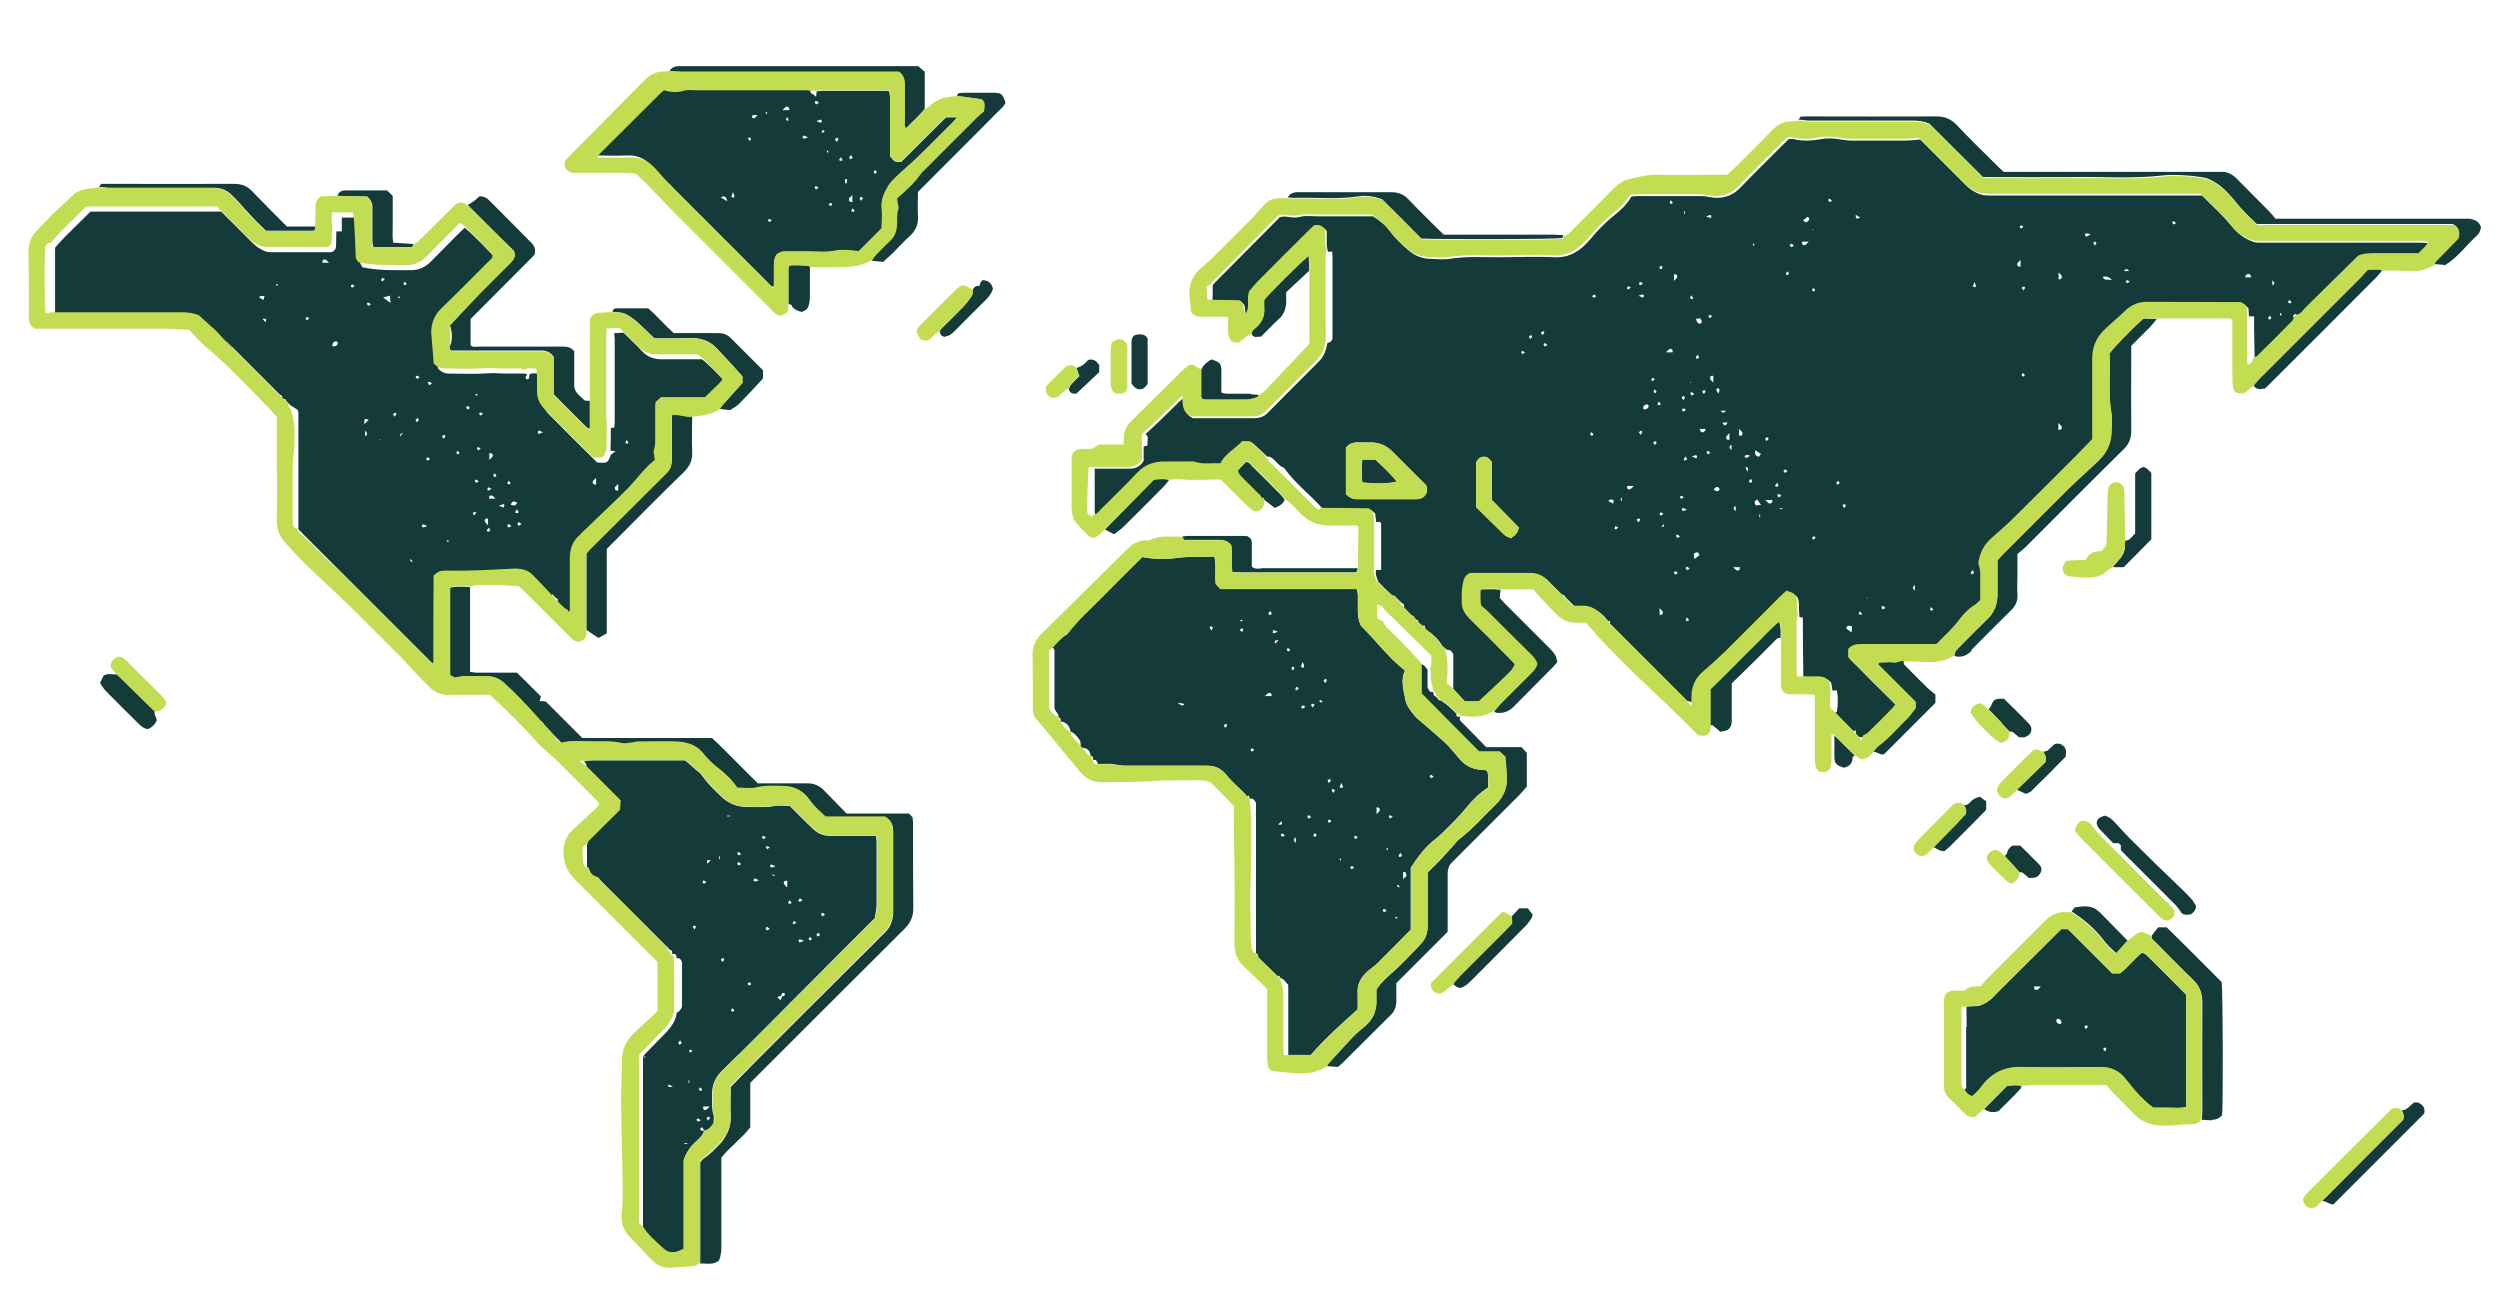 <?xml version="1.0" encoding="UTF-8"?>
<svg id="Layer_1" data-name="Layer 1" xmlns="http://www.w3.org/2000/svg" version="1.1" viewBox="0 0 960 500">
  <defs>
    <style>
      .cls-1 {
        fill: #c2dd52;
      }

      .cls-1, .cls-2, .cls-3, .cls-4, .cls-5, .cls-6 {
        stroke-width: 0px;
      }

      .cls-2 {
        fill: #143a3a;
      }

      .cls-3 {
        fill: #146866;
      }

      .cls-4 {
        fill: #ddf256;
      }

      .cls-5 {
        fill: #adff92;
      }

      .cls-6 {
        fill: #f05a34;
      }
    </style>
  </defs>
  <path class="cls-2" d="M268.9,484.8c0-11.3,0-22.6,0-34,0-1.4,0-2.9,0-4.4.5-.6.9-1.3,1.5-1.7,2.5-1.5,4.3-3.7,6.3-5.7.7-.7,1.3-1.6,1.8-2.5,1.5-2.4,2.2-4.9,2.1-7.7-.2-3.8,0-7.5,0-11.4,3.3-3.3,6.5-6.7,9.8-10,15.1-15.1,30.2-30.2,45.3-45.2,1.4-1.4,2.7-2.8,4.1-4.1,2.3-2.2,3.2-5,3.2-8.1,0-10.2,0-20.3,0-30.5,0-2.4-.6-4.3-3-5.7h-22.9c-2.2-2-4.5-4-6.2-6.5-2.3-3.3-5.6-5.1-9.5-5.2-3.6-.1-7.2-.4-10.8.5-2.3.6-4.9.1-7.4.1-2.1-3.2-4.9-5.7-7.9-8-1.9-1.5-3.7-3.3-5.2-5.2-2.7-3.4-6.4-4.3-10.3-4.5-4.9-.2-9.9,0-14.8,0-.6,0-1.3.2-1.9.3-1.4.1-2.9.6-4.2.3-4.6-1.1-9.3-.5-14-.7-2.1,0-4.2,0-6.2,0-.9,0-1.7.3-2.9.5-.4-.4-1.1-1.1-1.7-1.7-1.8-1.8-3.6-3.7-5.4-5.5,0-.6-.2-.9-.8-1h0c-.3-.2-.5-.5-.8-.8h0c-.3-.2-.5-.5-.8-.8h0c-.3-.2-.5-.5-.8-.8h0c-.3-.2-.5-.5-.8-.8h0c-.3-.2-.5-.5-.8-.8,0,0,0,0,0,0-.3-.3-.5-.5-.8-.8,0,0,0,0,0,0-.3-.3-.5-.5-.8-.8h0c-.3-.2-.5-.5-.8-.8h0c0-.6-.4-.8-1-.8-.2-.2-.4-.4-.6-.6,0-.4,0-.7,0-1.1l-.7.2c-.5-.4-1-.8-1.4-1.3-1.5-1.6-2.8-3.4-4.4-4.9-1.8-1.5-3.9-2.6-6.4-2.5-3,0-6,0-9,0-1,0-2,.3-3.2.5-.2,0-.5-.2-.9-.3-.3-.2-.7-.4-1.1-.6v-33.7c2.5-.7,5.1-.3,7.7-.3,0,10.8,0,21.6,0,32.6.9.1,1.7.3,2.4.3,3.6,0,7.3,0,10.9,0,1.6,0,3.1,0,4.7,0,3.1,3.1,6.1,6,9.2,9.1-.1.6-.3,1-.5,1.8.7,0,1.4.1,2.4.2,4.5,4.5,9.2,9.2,14,14h49.8c6,5.5,11.5,11.5,17.6,17.4,1.9,0,4,0,6.1,0,4.3,0,8.6,0,12.9,0,2.5,0,4.5.8,6.3,2.6,2.9,3,5.8,5.9,8.8,9h23.9c.5.5,1.2,1.2,1.4,1.4.1,1,.2,1.4.2,1.8,0,11.1,0,22.1.1,33.2,0,3.1-1,5.4-3.1,7.6-18.8,18.7-37.6,37.5-56.4,56.3-1,1-2,2-3.1,3.1v17.1c-3.2,4.2-7.6,7.3-11.1,11.6,0,1.2,0,2.5,0,3.8,0,10.2,0,20.3,0,30.5,0,1.8-.2,3.6-.9,5.2-2.3,2-5,1-7.6,1.2ZM513.6,409.8c.7-.6,1.2-.9,1.7-1.4,6.3-6.2,12.5-12.5,18.8-18.7,1.5-1.5,2.1-3.2,2.1-5.3,0-2.3,0-4.7,0-6.9,6.7-6.7,13.2-13.2,19.7-19.7v-4.1c0-6,0-12,0-18,0-2,.5-3.6,2-4.9.6-.5,1.1-1.1,1.7-1.7,8-8,16-16,24-24,1-1,1.9-2.1,2.7-3v-13c-.6-.7-1.3-1.4-2.1-2.2h-13.5c-3.1-3.2-6.3-6.5-9.5-9.7-.6-.6-1-1.2-.4-2.1h0c-1.4.3-1.4.3-1.6-1.1-1.8-1.9-3.7-3.6-5.9-5-.6,0-1-.2-1.2-.8h0c-.3-.2-.5-.5-.8-.8h0c-.9-.2-.9-.8-.8-1.6h0c-.5,0-1.1,0-1.4-.3-.4-.4-.8-1.1-.9-1.6-.1-2.2,0-4.4,0-6.6-.6-1-1.2-1.9-2.4-2.3v11.4c7.6,7.7,14.7,14.9,22.1,22.3h7.9c.7.7,1.4,1.3,2.2,2,.2,2.6.5,5.3.6,8,.1,3.9-1.2,7.3-4.1,10.1-4.7,4.5-8.9,9.5-14.1,13.4-.6.5-1.1,1.1-1.6,1.7-1.5,1.6-2.9,3.3-4.4,4.9-2,2.2-4.2,4.2-6.2,6.3,0,1.6,0,3.1,0,4.5,0,5.3,0,10.7,0,16,0,2.6-.8,5-2.5,6.8-4,4.2-8,8.5-12.4,12.3-1.9,1.7-3.5,3.3-4.8,5.4,0,1.7,0,3.4,0,5.1,0,.9-.2,1.8-.4,2.7-.5,2.2-1.7,4.1-3.3,5.6-1.7,1.6-3.6,2.9-5.2,4.6-3.3,3.5-6.5,7.1-9.7,10.6-.2.2-.2.5-.3.7,1.4.1,2.8.2,4.1.3ZM938.6,102c5.1-3,8.4-7.8,12.6-11.6.9-.8,1.3-1.9,1.5-3.2-.7-2.1-2.4-2.9-4.4-3.2-.9,0-1.8,0-2.7,0-22.4,0-44.8,0-67.2,0h-4.6c-.8-1-1.6-2-2.5-2.9-4-4.1-8.1-8.1-12.1-12.2-1.9-2-4-3.2-6.9-2.9-.6,0-1.3,0-2,0-25.6,0-51.3,0-76.9,0h-4c-1-.9-1.9-1.8-2.8-2.7-5.2-5.1-10.4-10.2-15.4-15.5-2.2-2.2-4.5-3.1-7.6-3.1-16.3.1-32.5,0-48.8,0-1.2,0-2.3,0-3.4.1-.3.5-.5.8-.8,1.1,1.4.1,2.8.4,4.2.4,13.2,0,26.3,0,39.5,0,2.2,0,4.4.2,6.6,1.2,6.8,6.8,13.8,13.8,20.6,20.5.7,0,.9,0,1.2,0,11.2,0,22.4.1,33.6,0,11.3-.2,22.6.7,33.9-.6,3.2-.4,6.5-.2,9.8,0,2.3.1,4.6.5,6.9.9,1.2.3,2.4,1,3.5,1.6,3.4,2,6,5,8.4,8,2.4,3,5.1,5.5,7.8,8.1h75.2c2.4,1.1,2.8,2.9,2.1,5.2-2.4,2.5-5,5.1-7.5,7.7-.7.7-1.6,1.3-1.7,2.5,1.3.1,2.6.2,3.9.3ZM756.9,249.7c5-5.1,10.1-10.2,15.2-15.2,1.8-1.7,2.8-3.7,2.6-6.2-.2-2.6,0-5.2,0-7.8,0-2.5,0-4.9,0-7.8,1-.8,2.2-1.7,3.2-2.7,12.5-12.5,25-25.1,37.6-37.5,2-2,2.9-4.1,2.9-6.9-.1-9.8,0-19.5,0-29.3v-3.5c2.5-2.5,4.9-4.9,7.3-7.3.9-.9,1.6-2,2.5-3-1.8,0-3.6-.2-5.1-.2-4.5,4-11.4,11.1-13.1,13.5.5,7.5-.6,15.1.7,22.7.5,2.8.1,5.7,0,8.6,0,.8-.3,1.5-.4,2.3-.7,3-2.4,5.5-4.5,7.5-3.8,3.7-7.8,7.2-11.6,10.9-8.4,8.3-16.7,16.7-25.1,25.1-.7.7-1.4,1.5-2.1,2.3,0,4.4,0,8.7,0,13,0,3.8-1.2,7.1-4,9.7-1.7,1.6-3.3,3.3-5,4.9-2.1,2.1-4.2,4.3-6.3,6.4-.8.8-1.3,1.6-1.2,2.7,2.7.8,4.8-.2,6.7-2.1ZM224.8,154c-.9-.7-1.7-1.6-2.6-2.4-1.2-1.1-1.8-2.5-1.7-4.2,0-1.2,0-2.3,0-3.5,0-3.1,0-6.2,0-9-1.5-1.9-3.2-1.8-4.9-1.8-10.7,0-21.3,0-32,0-1,0-2.1.4-2.9-.6v-10c8.3-8.4,16.6-16.6,24.5-24.6.7-2.2,0-3.5-1.2-4.7-5.4-5.5-10.8-10.9-16.2-16.3-.9-.9-2.1-1.6-3.7-1.5-.7.6-1.4,1.3-2.2,1.9s-1.5.9-2.3,1.4c6.1,6.1,12.1,12.1,17.8,17.7.7,2.3-.3,3.3-1.3,4.4-3.8,3.8-7.6,7.5-11.3,11.3-4.1,4.2-8,8.5-12,12.7.8,2.8,1.1,5.5,0,8.1-.2.4,0,1,.1,1.7,1.1,0,1.9,0,2.8,0,4.8,0,9.6,0,14.4,0,5.9,0,11.7,0,17.6,0,1.9,0,3.6.5,4.9,2.4v14.4c4.4,4.4,8.6,8.7,12.9,12.9.2.2.6.2,1,.3v-10.7c-.6,0-1.4.1-1.8-.2ZM849.4,430c1.6,0,3-.6,3.9-1.9.4-4.8.3-47.8-.2-51-7-7-14.1-14.2-21.1-21h-3.3c-.8,1.1-1.7,2.2-2.5,3.3-.1,1.3.9,1.8,1.6,2.5,4.8,4.8,9.4,9.6,14.3,14.3,2.7,2.5,3.6,5.4,3.6,9-.1,13.6,0,27.3,0,40.9,0,1.3-.1,2.6-.2,3.9,1.3,0,2.6.2,3.9.2ZM229.8,245c1.1-.6,2.1-1.2,3.2-1.8,0-10.9,0-21.7,0-32.4,1.2-1.2,2.1-2.2,3.2-3.2,8.7-8.8,17.4-17.6,26.3-26.2,2.3-2.3,3.5-4.6,3.3-7.9-.2-4.5,0-9.1,0-13.7-2.5.5-5-1.1-7.8-.5,0,1.2,0,2.2,0,3.2,0,4.7,0,9.4,0,14,0,2.1-.6,3.8-2.1,5.2-.5.5-.9.9-1.4,1.4-9.3,9.3-18.6,18.5-27.9,27.8-.5.5-1,1.2-1.4,1.6v29.4c1.5,1,3,2,4.5,3ZM339.3,100.4c1.2-1.1,2.3-2,3.3-3,2.3-2.3,4.5-4.7,6.9-6.9,2.2-2,3.1-4.3,3-7.2-.2-3.2,0-6.5,0-9.6,1.1-1.1,2-2,2.9-2.9,9.4-9.4,18.8-18.8,28.1-28.2,1-1,2.2-1.8,2.6-3.3-1.2-3.3-1.5-3.6-4.6-3.7-3.6,0-7.3,0-10.9,0-.9,0-1.8.1-2.6.2-.3.5-.4.8-.6,1.1,3.1.4,6.1.8,9.3,1.3,1.5,1.1,1.2,2.6.9,4.6-.8.7-1.8,1.5-2.7,2.4-6.5,6.4-12.9,12.9-19.3,19.3-.8.8-1.8,1.6-2.4,2.5-2.5,3.6-5.7,6.3-9,9.3.1.7.2,1.4.3,2.2,0,.5.4,1.1.3,1.5-.9,2.4-.4,4.9-.7,7.3-.2,1.9-.9,3.7-2.4,5.1-1.9,1.8-3.7,3.6-5.5,5.5-.6.6-1.1,1.4-1.6,2.2,1.7.2,3.3.3,5,.5ZM574.6,273.7c2.6.3,4.8-.4,6.7-2.4,5-5.1,10.1-10.1,15.1-15.2.5-.5,1-1.2,1.6-1.9-.2-.8-.3-1.7-.7-2.5-.6-1-1.4-1.9-2.2-2.7-5.7-5.7-11.4-11.4-17.1-17.1-.7-.7-1.4-1.5-2.1-2.3.1-1.1.2-2.1.3-3.1-2.6-.4-5.1-.2-8-.1,0,2.1-.3,4,.2,6.3.8.7,1.8,1.5,2.7,2.4,5.4,5.4,10.8,10.8,16.3,16.2,1.1,1.1,2.2,2.2,2.6,3.9-.4,1.5-1.4,2.6-2.5,3.7-4,3.9-7.9,7.9-11.8,11.8-.7.7-1.3,1.6-2,2.4.3.2.6.6.9.6ZM280.5,157.4c1.3-.9,2.5-1.5,3.4-2.4,2.9-3,5.7-6,8.6-9.1.3-.3.4-.6.5-.8v-2.9c-4.2-4.2-8.3-8.3-12.4-12.4-1.4-1.4-3-1.9-4.9-1.9-3.4,0-6.8,0-10.2,0-2.3,0-4.7,0-6.8,0-3.6-3.2-6.5-6.7-9.8-9.5-4.4,0-8.4,0-12.5,0-.2,0-.5.2-.8.3-.1.3-.3.7-.5,1,3.9.4,4.6,0,8.8,3.3,1.6,1.3,3.1,2.8,4.6,4.2,1,1,2,2,2.8,2.7,3.6,0,6.9.1,10.1,0,2,0,3.9-.3,6,0,3.2.4,5.7,1.6,7.8,3.8,3.4,3.6,6.7,7.2,9.9,10.8v2.5c-2.6,2.9-5.2,5.8-7.8,8.7-.3.4-.6.8-.9,1.3,1.4.2,2.8.4,4,.5ZM354.9,27.4c-.9-.8-1.6-1.4-2.3-2-.7,0-1.2,0-1.7,0-29.6,0-59.2,0-88.8,0-.6,0-1.3,0-1.9,0-1.3.2-2.5.6-3.1,2,1.4,0,2.9.2,4.3.2,26.5,0,53,0,79.6,0h4c1.7,1.4,2.2,2.9,2.2,4.7,0,4.9,0,9.9,0,14.8,0,.7-.4,1.5.7,2.2,2.3-2.5,5-4.7,7.2-7.5v-14.4ZM596.5,90.1c-12.9,0-25.7,0-38.6,0h-3.5c-1-1-2-1.9-2.9-2.8-3.6-3.6-7.2-7.1-10.7-10.8-1.8-1.9-3.9-2.7-6.6-2.7-10.8,0-21.6,0-32.3,0-1.2,0-2.3,0-3.5,0-1.7,0-3.1.5-3.9,2,.8,0,1.5.2,2.3.2,8.3-.3,16.6.7,24.9-.6,3-.5,5.9,0,9,1.1,5,5,10.2,10.1,15.1,15.1,9.2.4,50.9.3,54.2-.2,0-.4.2-.7.3-1.1-1.3,0-2.6-.2-3.9-.2ZM805.9,318c1.8,2,3.8,3.9,5.6,5.8h2.1c.3.3.6.6.8.8v1.8c.6.6,1.2,1.4,2,2.1,6.3,6.3,12.7,12.7,19,19,.6.6,1.1,1.4,1.7,2.1.9,2.1,2.6,1.7,4.2,1.5,1.1-.8,1.9-1.6,2-3.2-.5-.7-1-1.8-1.7-2.6-1.9-2.1-4-4.1-6-6-5.4-5.2-10.8-10.4-16.1-15.7-2.7-2.6-5.2-5.4-7.7-8.1-1-1-2.1-2-3.7-2.3-1.2.6-2.9.8-3,2.9.3.7.4,1.5.9,2ZM869.5,149.4c.8-.7,1.4-1.3,2.1-2,13.7-13.7,27.5-27.4,41.2-41.2.7-.7,1.3-1.6,2-2.4-2-.6-4.1-.3-5.8-.3-1.2,1.3-2.1,2.4-3.1,3.4-12.8,12.8-25.6,25.6-38.3,38.3-.8.8-1.5,1.7-2.3,2.6,1,2.1,2.7,1.6,4.3,1.4ZM658.1,278.9c.8.6,1.6,1.3,2.5,2.1,1-.2,2.1-.3,2.9-.8,1.1-.7,1.5-2,1.5-3.4,0-.9,0-1.8,0-2.7,0-3.9,0-7.8,0-11.7,2.6-2.5,5.1-5,7.6-7.4,3-3,6.1-6,9.1-9.1.6-.6,1.1-1.2,2-.8q.3-4.4-.6-6.5c-3.3,2.6-6,5.8-8.9,8.6-3,2.9-5.9,5.9-8.8,8.8-2.9,2.9-5.9,5.9-8.7,8.6v13.9c.5,0,1.1,0,1.4.3ZM723.4,289.7c7-7,13.3-13.3,19.8-19.8v-3.2c-.9-.8-2.1-1.6-3.1-2.6-2.9-2.8-5.7-5.7-8.5-8.5-.5-.5-.8-1-.5-1.7-1.5-.7-2.7.7-4.2.4-1.4-.2-2.9,0-4.3,0-.5,0-1.3-.3-1.7.7,4.8,4.8,9.7,9.7,14.4,14.4v2.4c-1.2,1.5-2.2,3.1-3.5,4.3-3.5,3.4-6.7,7.3-10.7,10.2-.8.6-1.4,1.5-2.1,2.3,1.8,0,3.3,1.6,4.4,1ZM110.2,87c-4.5-4.5-8.9-8.9-13.2-13.4-2-2.2-4.3-3-7.2-3-15.7.1-31.5,0-47.2,0-1.3,0-2.6,0-3.8,0-.3.5-.5.9-.7,1.2,1.3,0,2.6.3,3.9.3,13.3,0,26.5,0,39.8,0,2.7,0,4.9.7,6.8,2.4,2.2,2,4.1,4.3,6.1,6.5,2.4,2.7,5,5.3,7.4,7.6,6.4,0,12.4,0,18.3,0,.2,0,.4-.3.7-.5,0-.3,0-.7.1-1.1-3.6,0-7.2,0-10.9,0ZM896.1,462.4c12-12,23.3-23.3,34.8-34.8.2-.9.3-2.2-.8-3.2-.9-.9-1.9-1.3-3.2-1-1.5,1.2-2.6,2.9-4.7,3,.7,1,1.1,2,.6,3.6-10.2,10.2-20.7,20.7-31.1,31.2,1.8,0,3.3,1.7,4.4,1.2ZM815.7,217.6c1.7-1.7,3.5-3.5,5.2-5.2,1.8-1.8,3.6-3.7,5.2-5.3v-25.5c-2.7-3-3.4-3-6.2.2v23.1c-1.3,1-1.9,2.7-3.8,2.7,0,.4-.1.8-.1,1.2.2,2.7-.9,4.8-2.7,6.6-.7.7-1.3,1.6-2,2.4,1.4,0,2.8,0,4.4,0ZM151,93.1c-.4-2-.2-4-.2-5.9,0-2.1,0-4.1,0-6.2v-5.8c-.8-.8-1.6-1.5-2.2-2.1-5.4,0-10.5,0-15.7,0-1.6,0-2.8.4-3.3,2.1,3.9.1,7.8.2,11.5.3,1.5,1.4,2,2.9,1.9,4.7,0,4.2,0,8.3,0,12.5,0,.7.2,1.4.4,2.2h15c.2-.5.3-.8.5-1.2-2.5-.2-5.1-.3-7.8-.5ZM484.3,218.3c-1.1,0-2.3.4-3.6-.7,0-1.1,0-2.4,0-3.7,0-1.8,0-3.6,0-5.4,0-1.2-.5-2-1.7-2.6-.4,0-.9-.1-1.4-.1-7.3,0-14.5,0-21.8,0-.6,0-1.3.2-1.9.3.2.3.3.7.6,1.2.9,0,1.8,0,2.7,0,3.6,0,7.3,0,10.9,0,1.8,0,3.3.4,4.6,2,.5,3.3-.2,6.8.4,10.4,1.5,0,2.8.1,4.1.1,13.4,0,26.8,0,40.2,0,1,0,2.1,0,3.1,0,.2,0,.4-.3.7-.5,0-.3,0-.7.1-1.1-12.3,0-24.7,0-37,0ZM48.4,262.2c-1.1-1.1-2.2-2.1-3.3-3.2-1.7.1-3.4-.6-5.3.4-.4.8-.9,1.8-1.4,2.9.8,1,1.3,2.1,2.1,2.9,4.2,4.3,8.5,8.5,12.7,12.7,1,1,2.1,1.9,3.6,2.1q2.3-1,3.4-3.3c0-1.2-1.3-2.3-.7-3.7-3.7-3.6-7.3-7.2-11-10.8ZM562.6,378.6c.7-.5,1.4-1.1,2.1-1.8,7.1-7.1,14.2-14.2,21.2-21.3.9-.9,1.6-2,2.3-3.1.2-.3.2-.7.3-1.3-.6-.7-1.2-1.5-1.8-2.3h-3.3c-1,1-1.9,2.1-2.9,3.1,0,.9,0,1.8.1,2.7-1,1-1.9,2-2.8,2.9-5.8,5.8-11.6,11.6-17.4,17.4-.9.9-1.7,1.9-2.5,2.9,2,1.8,2.8,2,4.7.7ZM484.3,129.2c2.4-2.4,4.6-4.7,7-6.9,1.8-1.7,2.5-3.8,2.6-6.2,0-1.3,0-2.5,0-3.9,3-2.8,5.9-5.5,8.8-8.2,0-1.9-.1-3.8-.2-5.8-2.6,1.9-14.7,14-17.1,16.9,0,.9,0,2,0,3,.3,3.1-.8,5.5-3.1,7.6-.7.6-1.8,1.2-1.7,2.5.8,1.9,2.3.9,3.6,1.1ZM480.2,151.2c-3,0-6,0-8.9,0-.7,0-1.4-.2-2.3-.4,0-2.9,0-5.6,0-8.3,0-2.9-.5-3.4-3.8-4.5-1.6.9-3.1,2.1-3.9,3.9,0,3.5,0,7,0,10.5,0,.2.2.4.4.8.3,0,.6.3,1,.3,5.3,0,10.6,0,16,0,1.4,0,2.8-.5,4.1-.9.3,0,.4-.6.6-.9-1-.1-2-.3-3-.3ZM304,117.4c.9,1.5,2.3,2,3.9,2.4.7-.4,1.4-.7,1.9-1,1.1-1.7,1.2-3.5,1.2-5.4,0-3.6,0-7.3,0-10.9,0-.1-.1-.3-.2-.3-.6-.1-1.2-.3-1.8-.3-2,0-4.1-.2-5.9,0-.2.5-.4.7-.4.9,0,4.6,0,9.3,0,13.9.5.2,1.1.2,1.3.5ZM806.1,350.2c-2.6-2.7-5.9-2.3-9.1-1.8-.6,0-1,1.1-1.5,1.6,4.8,3.1,9.1,6.7,12.5,11.3,1.3,1.7,2.9,3.2,4.7,4.7,1.5-1.7,2.9-3.2,4.3-4.8-3.6-3.7-7.3-7.4-10.9-11.1ZM362.9,129.2c1.7-.1,2.8-1.2,3.9-2.3,3.9-4,7.9-7.9,11.8-11.8,1.2-1.2,2.2-2.5,2.7-4.2-.5-2.1-1.7-3.3-4.1-3.3-.2.4-.5.6-.7,1-.2.3-.2.7-.3,1.1-1.4,0-2.3.5-2.7,1.8,0,.9,0,1.8-.6,2.6-1,1.2-1.8,2.5-2.9,3.6-2.6,2.7-5.3,5.3-8,8-.5.5-1.2,1-1,2,.1,1.1.9,1.5,1.8,1.7ZM746.7,326.8c.6-.5,1.4-1.1,2.1-1.8,4.6-4.6,9.2-9.2,13.7-13.8,0,0,.1-.2.2-.4v-3.1c-.9-.6-1.7-1.2-2.3-1.7-1.7.2-2.9,1-3.9,2.1-.6.7-1.4,1.2-2.4,1.1.8,1,1.2,2,.6,3.5-.7.7-1.6,1.7-2.5,2.6-3.3,3.3-6.5,6.7-9.8,10,1.3.4,2.3,1.7,4.2,1.5ZM437.7,128.4c-2.3,0-3.1.7-3.2,3,0,3.6,0,7.3,0,10.9,0,1.8,0,3.6,0,5,1,1.3,1.8,2.2,3.1,2.2,1.5,0,2.3-.9,3.1-2.1v-17.4c-.9-1.5-2-1.6-3-1.6ZM427.9,205.1c1.2-1,2.4-1.7,3.4-2.7,5.3-5.2,10.5-10.5,15.7-15.7.7-.7,1.3-1.6,1.9-2.4-1.8-.5-3.6-.3-5.8-.1-6.2,6.3-12.5,12.7-18.8,19.1,1.1.6,2.3,1.2,3.6,1.9ZM768.7,277.8c1,1,1.9,2.1,2.9,3.1.5.1,1.1,0,1.4.3.8.6,1.6,1.3,2.3,1.9.8,0,1.5.1,2.1,0,2.6-.7,3.5-3.2,1.8-5.1-3.2-3.4-6.6-6.6-9.7-9.7-3.7,0-3.9.2-5,2.9-.2.4-.6.7-.9,1.1,1.7,1.8,3.4,3.6,5.1,5.3ZM777.9,304.9c.8-.4,1.6-.6,2.1-1.1,4.5-4.4,9-8.9,13.2-13.2.2-1.6.4-2.9-.7-4-.9-.9-1.9-1.3-3.5-.9-.7.6-1.6,1.6-2.6,2.4-.5.4-1.2.4-1.8.6.8,1.1,1.2,2.2.8,3.8-3.7,3.6-7.3,7.1-11,10.7,1.1.5,2.3,1.1,3.4,1.6ZM476.8,183.3s0,0,0,0l.8.8h0c.3.2.5.5.8.8h0c.3.2.5.5.8.8h0c.3.2.5.5.8.8h0c.3.2.5.5.8.8h0c.3.2.5.5.8.8,0,0,0,0,0,0,.3.3.5.5.8.8,0,0,0,0,0,0,.3.3.5.5.8.8h0c.6,0,.8.4.8,1,.2.2.3.4.5.5.6,0,1,.1,1,.8h0c1.4,1,2.7,2,4,3q3.1-1,3.8-3.1c-.5-.6-.9-1.2-1.4-1.8-3.7-3.8-7.5-7.5-11.2-11.2-.6-.6-1-1.5-2.2-1.5-1.1,1.2-2.4,2.2-3.3,3.6.3.6.6,1,.8,1.5.3.3.6.6.8.9ZM775.4,334.9c.5.1,1.1,0,1.4.3.8.6,1.6,1.3,2.2,1.9.6,0,1,0,1.4,0,1.7,0,2.7-.9,3.3-2.2.6-1.4-.1-2.5-1.1-3.4-2.3-2.3-4.6-4.6-6.8-6.8h-3c-1.2.8-1.9,1.6-2.1,2.9,0,.4-.6.7-.9,1.1,1.9,2,3.8,4.1,5.6,6.1ZM413.4,151.1c3.1-2.9,5.9-5.6,8.7-8.2v-2.7c-1-1.5-2.1-2.5-4.2-2-.6.6-1.4,1.5-2.4,2.2-.6.4-1.4.6-2.1.9.3,1,.7,2.1,1.1,3.1-1.2,1.2-2.3,2.3-3.3,3.4-.4.4-.5,1.1-.8,1.6.5,1.9,1.9,1.9,3,1.7ZM767.4,426.7c2.6-2.6,5.5-5.4,8.2-8.3.3-.3.5-.9.7-1.4-1.8-.4-3.5-.3-5.6,0-2.9,2.9-5.8,5.9-8.8,8.9,1.6,1.1,3.3,1.5,5.4.8ZM704.4,290.4c0,2.8.6,3.4,3.7,4.4,2.1-.5,3.3-1.7,3.3-4,0-.2.5-.5.8-.7-2.6-2.6-5.2-5.1-7.8-7.7,0,2.7,0,5.4,0,8.1ZM619,240.3h0c.3.2.5.5.8.8h0c.3.2.5.5.8.8h0c.3.2.5.5.8.8,0,0,0,0,0,0,.3.3.5.5.8.8,0,0,0,0,0,0,.3.3.5.5.8.8h0c.3.2.5.5.8.8h0c.3.2.5.5.8.8,0,0,0,0,0,0,.3.3.5.5.8.8,0,0,0,0,0,0,.3.3.5.5.8.8,0,0,0,0,0,0,.3.3.5.5.8.8,0,0,0,0,0,0,.3.3.5.5.8.8,0,0,0,0,0,0,.3.3.5.5.8.8,0,0,0,0,0,0,.3.3.5.5.8.8h0c.3.2.5.5.8.8,0,0,0,0,0,0,.3.3.5.5.8.8,0,0,0,0,0,0,.3.3.5.5.8.8h0c.3.2.5.5.8.8h0c.3.2.5.5.8.8,0,0,0,0,0,0,.3.3.5.5.8.8,0,0,0,0,0,0,.3.3.5.5.8.8h0c.3.2.5.5.8.8h0c.3.2.5.5.8.8,0,0,0,0,0,0,.3.3.5.5.8.8,0,0,0,0,0,0,.3.3.5.5.8.8,0,0,0,0,0,0,.3.3.5.5.8.8h0c.3.2.5.5.8.8h0c.3.2.5.5.8.8,0,0,0,0,0,0,.3.3.5.5.8.8,0,0,0,0,0,0,.3.3.5.5.8.8h0c.3.2.5.5.8.8h0c.3.2.5.5.8.8,0,0,0,0,0,0,.3.3.5.5.8.8,0,0,0,0,0,0,.3.3.5.5.8.8h0c.3.2.5.5.8.8,0,0,0,0,0,0,.3.3.5.5.8.8,0,0,0,0,0,0,.3.3.5.5.8.8h0c.8.2,1.6.5,2.4.7,0-.4,0-.8,0-1.2,0-3.9,1.2-7.3,4.3-9.9,2.9-2.5,5.8-5.1,8.6-7.8,7-6.9,13.9-13.9,20.9-20.9.9-.9,1.9-1.7,2.7-2.5,3.5,1.1,3.9,1.7,4.1,4.5,0,1.7.1,3.4.2,5,.4,0,.8.1,1.3.2,0,7.7.1,15.4.2,23.2,2.1,0,4.1,0,6.2,0,1.8,0,3.3.4,4.5,1.8.2,1,.3,2,.5,3,.5,0,1,0,1.7-.1.5,2.8.4,5.4,0,8.1,0,.2-.4.3-.6.5,2.3,2.4,4.6,4.7,7,7.1.2-.1.5-.3.7-.4,0,.2.1.5.2.7,0,.2,0,.5,0,.7.4.4.9.9,1.3,1.3.7,0,1.4,0,2.1,0,.7-.4,1.4-.6,1.9-1.1,3.2-3.1,6.3-6.2,9.4-9.4.3-.4.6-.8,1.1-1.4-2-2.1-4.1-4.1-6.1-6.1-2-2-4.1-4-6.1-6.1-2-2-4-4.1-5.9-5.9v-3.2c1.4-1.7,3.2-1.9,5-1.9,8.6,0,17.2,0,25.8,0,1,0,2.1,0,3.1,0,2.9-3.1,6.1-5.8,8.6-9.2,1.7-2.3,3.7-4.4,6.2-5.9.7-.5,1.3-1.2,2-1.8,0-1.8,0-3.5,0-5.1-.1-2.8.4-5.7-.6-8.5-.2-.6,0-1.5.2-2.3.7-3,2.1-5.5,4.4-7.6,2.9-2.6,5.9-5.1,8.6-7.8,8-7.9,15.9-15.8,23.8-23.7,2.2-2.2,4.3-4.5,6.6-6.8,0-1.7,0-3.4,0-5.1,0-8.6,0-17.2,0-25.8,0-4.5,1.6-8.1,4.7-11.1,2.6-2.5,5.4-4.8,8-7.3,2.4-2.3,5.1-3.4,8.4-3.4,11.8.1,23.7,0,35.5.1.3,0,.5.1,1.2.3.4.4,1.1.9,1.5,1.3.1,1.4.2,2.3.2,3.2h2c0,1.6,0,3,0,4.4,0,4,.2,8,.2,12,.5-.2,1.1-.2,1.4-.5,4.6-4.5,9.1-9,13.6-13.6.3-.3.4-.9.6-1.4-.5-.4-1.2-.8-.6-1.4.7-.9,1.2,0,1.7.5,1.6-.2,2.3-1.6,3.3-2.6,6.7-6.6,13.3-13.2,20.3-20,1.8-.9,4.1-1,6.4-1,5.6,0,11.2,0,16.8,0,1.2-1.4,2.8-2.3,3.7-4.4-1.2-.1-2-.3-2.8-.3-6.1,0-12.2,0-18.4,0-14.2,0-28.4,0-42.6,0-1.3,0-2.7.1-3.9-.3-3.2-1.2-6-3.1-8.1-5.8-3.5-4.4-7.7-8-11.6-12-9.5,0-18.7,0-28,0-17.6,0-35.2,0-52.8,0-1.4,0-2.8,0-4.2-.4-2.3-.8-4.2-2-5.8-3.7-4-4-7.9-7.9-11.9-11.9-1.9-1.9-3.9-3.9-5.5-5.5-2.3.2-4.2.4-6.1.4-6.6,0-13.3,0-19.9,0-1.7,0-3.3-.2-5-.5-2.4-.4-5-.5-7.4,0-3.5.6-6.9.8-10.4-.1-.5-.1-1,0-1.6,0-1,.9-1.9,1.8-2.8,2.7-5.3,5.3-10.7,10.6-16,16.1-3.4,3.5-7.5,4.4-12.1,3.4-1-.2-2-.3-3.1-.3-7.9,0-15.9,0-23.8,0-.9,0-1.8.1-2.7.2-1.7,3-4.1,5.2-6.6,7.2-3.5,2.8-6.5,5.9-9.3,9.3-3.4,4-7.5,7-13.3,6.8-6.8-.3-13.5-.1-20.3,0-6.7.1-13.5-.5-20.2.6-2.4.4-4.9.1-7.4,0-3.1,0-5.9-1.1-8.2-3-2.6-2.2-5.1-4.5-7.1-7.2-1.9-2.6-4.2-4.5-6.8-6.1-2.5,0-4.8,0-7.1,0s-4.7,0-7,0c-2.3,0-4.7,0-7,0-2.3,0-4.8-.4-7,.2-2.4.7-4.6-.3-6.8-.1-.2,0-.5.2-1,.3-8.3,8.4-16.9,17-25.4,25.6-.2.2-.2.5-.3.7,0,2,0,4-.1,6,3.9,0,7.7.2,11,.2,2.5,1.4.9,3.6,2.2,5.3,2-2.6.3-5.5,1.5-8.8,1-1.2,2.5-3.1,4.3-4.8,5.9-6,11.9-11.9,17.9-17.9.9-.9,1.9-1.8,2.6-2.5,1.9-.6,3.2.1,4.4,1.4,0,1.8,0,3.6,0,5.4,0,.9.3,1.7.5,2.6.5,0,1,0,1.6-.1,0,.8.1,1.4.1,2.1,0,9.8,0,19.6,0,29.4,0,.6,0,1.3,0,1.9-.2.9-.8,1.6-1.9,1.6-.5,2.7-1.3,5.2-3.3,7.2-6.5,6.5-13,13-19.5,19.6-1.4,1.5-3.1,2.2-5.2,2.2-8,0-16.1,0-23.7,0-3.6-1.7-3.2-4.8-3.4-7.9-.8.7-1.4,1.2-2,1.7-2.4,2.4-4.8,4.8-7.2,7.1-1.8,1.8-3.8,3.5-5.6,5.2,1.5,1.1.6,2.6.8,3.9,0,.1,0,.2-.3.6-.3,0-.8.2-1.2.3v5.5c-1.4,2.3-3.2,3-5.5,3-4.4,0-8.8,0-13.3,0,0,5.4,0,10.8,0,16.3,0,.6.2,1.2.4,1.9,1.3,0,2-1.2,2.8-2,4.7-4.7,9.5-9.3,14-14.1,2.9-3.1,6.4-4.3,10.4-4.3,3.1,0,6.2,0,9.4,0,.8,0,1.6-.1,2.3.1,3.2,1.1,6.4.4,9.8.6,1.9-3.7,5.7-5.6,8.4-8.5h3c2,1.9,3.9,3.6,5.8,5.4,1-.2,1.7.4,2.4,1,1.2,1.1,2.2,2.6,3.8,3.2.1,0,.2.1.3.2,4.1,5.8,9.9,10.1,14.6,15.4,0,0,0,.2.1.4,6.2,0,12.3.1,18.6.2.7.6,1.4,1.2,1.6,1.4.2,1.5.3,2.4.4,3.3.5,0,1,0,1.4-.1.3.3.5.5.5.7,0,5.8,0,11.7,0,17.8h-1.9c-.6,1.8.5,3.2.7,4.4,1,1,1.6,1.8,2.4,2.5,1.2,1.2,2.5,2.3,3.7,3.4l.4-.5c.1.2.2.4.3.6,0,0,0,0,0,0,.3.3.5.5.8.8h0c.3.2.5.5.8.8h0c.3.2.5.5.8.8h0c1,.2.8.9.8,1.6,1,1,1.9,2,2.9,3.1.6,0,.9.2,1,.8h0c.3.2.5.5.8.8h0c.6,0,.8.4.8,1,.5.4,1,.9,1.5,1.3.4,0,.7,0,1.1,0,0,.2-.2.5-.2.7.4.5.8,1,1.3,1.4,2.2,1.4,4,3.2,5.3,5.4.2.4.7.7,1.1,1,.3.3.6.6.9.8h0c1.1-.2,1.7.4,2.4,1.6v13.3h0c.3.3.6.6.8.9,1.4,1.5,2.8,3,4.1,4.4h5.6c1.4-1.3,2.7-2.5,4-3.7,2.8-2.7,5.7-5.3,8.4-8.1.6-.6.9-1.5,1.4-2.4-1-1-1.9-2-2.8-2.9-5-5-9.9-10-14.9-14.9-1.9-1.8-2.8-4-2.7-6.6,0-2.5,0-4.9.6-7.3.4-1.6,1.1-2.6,2.6-3.3,7.6,0,15.4,0,23.2,0,2.4,0,4.5.8,6.3,2.6,1.7,1.8,3.5,3.5,5.2,5.2.6,0,1,.2,1.1.8h0c.3.2.5.5.8.8h0c.3.2.5.5.8.8h0c.3.3.5.5.8.8,0,0,0,0,0,0,.3.3.5.5.8.8h0c.3.2.6.5.9.8,1,0,2.1,0,3.1,0,2.6-.2,4.7.9,6.6,2.4,1.1.8,1.9,2,2.8,3,.2,0,.5-.1.7-.2,0,.4,0,.7,0,1.1.2.2.4.5.6.7.3.3.6.5.9.8ZM516.8,172c1.1-1.5,2.6-2.1,4.4-2.1,1.7,0,3.4,0,5.1,0,3.3,0,6,1.1,8.3,3.4,4.4,4.4,8.8,8.8,13,13,.8,1.9.3,3.2-.7,4.3-.8.8-2,1.1-3.2,1.1-7.5,0-15.1,0-22.6,0-1.7,0-3-.7-4.2-1.9v-17.9ZM580.2,206.7c-.9-.4-2-.7-2.6-1.4-3.7-3.5-7.2-7.1-10.8-10.6v-17.1c.6-1.1,1.3-2.1,2.8-2.2,1.5-.1,2.4.8,3.3,2.1v14.5c3.4,3.5,6.8,7,10.3,10.5-.3,2.3-1.6,3.1-3,4.2ZM652.9,122.3c.6.9.9,1.5,0,2-1.1,0-1.4-.8-1.6-1.9.7,0,1.3-.1,1.7-.2ZM676.3,193.9c-1,0-1.6.1-2,.2-.6-.9-.9-1.6.5-2.3.5.7.9,1.3,1.5,2.2ZM711,242.8c-.9-.6-1.5-1-2-1.4.1-1.4.9-1.2,2.2-.9,0,.7-.1,1.3-.2,2.3ZM650.6,214.7c0-1-.1-1.6-.2-2.1,1.1-.7,1.8-.8,2.2.6-.6.4-1.1.8-2,1.5ZM807.5,106.3q1.9-.5,3.5,1.2c-1.8-.3-3,.4-3.5-1.2ZM694.1,83.2c.9.7.7,1.2.2,1.7-.5.5-1,.7-1.9-.3.8-.6,1.3-1,1.8-1.4ZM632.5,156.8c-.5.5-1,.7-1.5,0,0-1,.6-1.5,1.7-1.5.6.6.4,1.1-.1,1.6ZM676.2,174.3c-.3.4-.5.9-.7,1-.9.1-1.4-.5-1.6-1.3,0-.1,0-.2.2-1.1.9.6,1.4,1,2.1,1.4ZM639.7,135.3c.8-.7,1.1-1.2,1.5-1.3.7-.2,1.2.2,1.1,1.3h-2.6ZM642.8,105.3c1.1,0,1.4.4,1.2,1.1,0,.4-.5.6-1.2,1.5v-2.6ZM790.5,104.6c.7.8,1.2,1.1,1.2,1.5.2.7-.2,1.2-1.2,1.2v-2.7ZM863.9,105.3c.2,0,.3.6.6,1.2h-2.4c.5-1.5,1.2-1.4,1.7-1.2ZM668.1,217.8c0,1.1-.4,1.4-1.1,1.2-.4,0-.6-.5-1.5-1.2h2.6ZM735.3,224.7v2.1q-1.5-1.3,0-2.1ZM817.5,104.1h-2q1.3-1.5,2,0ZM637.3,233.5c.7.8,1.1,1.1,1.2,1.5.2.7-.2,1.2-1.2,1.1v-2.6ZM872.6,109.6v-2q1.4,1.3,0,2ZM666.5,194.3v2q-1.5-1.2,0-2ZM680.6,192c0,1.1-.4,1.4-1.2,1.3-.4,0-.6-.5-1.5-1.3h2.6ZM694.6,92.8c-.9.7-1.1,1.2-1.5,1.3-.7.2-1.2-.2-1.1-1.3h2.6ZM660.3,187.7c0,.7-.5.9-1,.9-.3,0-.7-.3-1.3-.6,1-1.2,1.6-1.3,2.3-.4ZM627.4,186.6c-.8.7-1.1,1.2-1.5,1.3-.7.2-1.2-.2-1.1-1.3h2.6ZM657.9,146.9c-.7-.8-1.2-1.1-1.2-1.5-.2-.7.2-1.2,1.2-1.1v2.6ZM664.9,170.8v2q-1.5-1.2,0-2ZM664.1,168.9c-1.1,0-1.4-.4-1.2-1.1,0-.4.5-.6,1.2-1.5v2.6ZM667.8,164.7c.8.9,1.2,1.1,1.3,1.5.2.7-.2,1.2-1.3,1.1v-2.6ZM774.6,101.3c0-.3.5-.6,1.3-1.5v2.6c-1.1,0-1.4-.5-1.3-1.2ZM653.3,165.9c-.2,0-.3-.6-.7-1.2h2.4c-.5,1.5-1.2,1.4-1.7,1.2ZM790.4,162.4c.8.9,1.2,1.1,1.3,1.5.2.7-.2,1.2-1.3,1.2v-2.7ZM662.7,157.7q-.8,1.5-2,0h2ZM714.3,83.5c-1.1.7-1.8.7-1.7-1,.5.3,1.1.7,1.7,1ZM663.4,162.2c-.6,1.2-1.1,1.7-2,.1.6,0,1.2,0,2-.1ZM619.4,193.4c-.6-.4-1.1-.6-1.8-1,.8-1,1.4-.6,2.1-.2,0,.3-.2.6-.3,1.2ZM587.2,129.2c0-.2.5-.4.7-.5,0,0,.4.3.4.5,0,.3-.3.5-.6,1-.3-.5-.7-.8-.6-1ZM687.8,94.8c-.2,0-.4-.5-.6-.7.3-.2.5-.5.8-.5.2,0,.4.4.8.8-.4.2-.7.5-.9.5ZM803.8,93.3c0-.2.5-.4.8-.5,0,0,.4.3.4.5,0,.3-.3.6-.5,1-.3-.5-.7-.8-.6-1ZM593.2,133c-.2,0-.4-.5-.5-.8,0,0,.3-.5.5-.4.3,0,.6.3,1,.6-.5.3-.8.7-1,.6ZM591.8,127.6c.1-.2.6-.3.9-.4,0,0,.4.4.3.6-.1.3-.4.5-.8.9-.2-.5-.5-.9-.4-1.1ZM584.7,136c-.2,0-.4-.5-.6-.8,0,0,.3-.4.5-.4.3,0,.5.3,1,.5-.5.3-.8.7-1,.6ZM652.4,137.3c-.1.3-.5.4-.9.5,0,0-.4-.4-.3-.6,0-.3.4-.5.7-1,.3.5.6.9.5,1ZM801.1,90.8c-.2,0-.5-.5-.5-.7,0-.2.4-.5.7-.5.3,0,.7.1,1.5.4-1.2.6-1.5,1-1.7.9ZM776.2,87.7c-.1,0-.6-.2-.6-.3,0-.3.2-.6.3-.9.3.1.6.2,1.1.4-.4.4-.5.7-.8.8ZM777.5,144c0,.1-.2.6-.3.6-.3,0-.6-.2-.9-.3.1-.3.2-.6.4-1.1.4.4.7.5.8.8ZM834.6,86.1c-.2-.1-.4-.5-.5-.8,0,0,.4-.4.6-.3.3,0,.5.4.9.7-.5.2-.9.6-1,.5ZM647.8,218.9c-.2-.1-.4-.5-.5-.9,0,0,.4-.4.6-.3.3,0,.5.4.9.7-.5.3-.9.6-1,.5ZM634.7,146.3c-.1,0-.6-.2-.6-.3,0-.3.2-.6.3-.9.3.1.6.2,1.1.4-.4.4-.6.7-.8.8ZM659.1,149.6c0-.3.5-.4.7-.6.2.3.5.5.5.8,0,.3-.2.6-.5,1.4-.5-1-.8-1.4-.7-1.6ZM636.1,150.3c0,.1-.2.6-.3.6-.3,0-.6-.2-.9-.3.1-.3.2-.6.4-1.1.4.4.7.5.8.8ZM653.7,150.3c0-.2.5-.4.8-.5,0,0,.5.3.4.5,0,.3-.3.6-.6,1-.3-.5-.7-.8-.6-1ZM649.5,151.8c-.2-.1-.3-.6-.4-.9,0,0,.4-.4.6-.3.3.1.5.4.9.8-.5.2-.9.5-1.1.4ZM643.2,220.5c-.2-.1-.4-.5-.4-.8,0,0,.4-.4.6-.3.3,0,.5.3.9.7-.5.2-.9.6-1,.5ZM645.8,152.8c0-.2.3-.7.5-.7.3,0,.7.3.7.5,0,.2-.3.5-.5,1-.4-.4-.7-.6-.8-.8ZM686.9,105.2c-.1.2-.5.4-.8.5,0,0-.4-.4-.3-.6,0-.3.4-.5.7-.9.2.5.5.9.5,1ZM872.1,122.3c-.1.2-.5.4-.8.4,0,0-.4-.4-.3-.6,0-.3.3-.5.7-.9.2.5.6.9.5,1ZM656.6,82.6c.2,0,.6.2.6.3,0,.3-.2.6-.3.9-.3-.1-.6-.3-1.7-.7.8-.3,1.1-.5,1.4-.5ZM637.7,155c0,.1-.2.6-.3.6-.3,0-.6-.2-1-.3.1-.3.3-.6.5-1.1.4.4.7.6.8.8ZM646.6,158c-.3,0-.5-.3-.8-.5.2-.2.3-.7.6-.7.2,0,.5.3,1,.5-.3.3-.6.7-.8.7ZM758,220c-.1.3-.5.4-.9.5,0,0-.4-.4-.3-.6,0-.3.4-.5.7-1,.2.5.6.9.5,1.1ZM656.7,122.1c-.1,0-.6-.2-.6-.3,0-.3.2-.6.3-.9.3.1.6.2,1.1.4-.4.4-.6.7-.8.8ZM629.4,166c0-.2.5-.4.8-.6,0,0,.5.3.4.5,0,.3-.3.6-.6,1.1-.3-.5-.7-.8-.6-1ZM611.8,166.7c0,.1-.2.6-.3.6-.3,0-.6-.2-.9-.3.1-.3.2-.6.4-1.1.4.4.7.5.8.8ZM879.9,115.9c0,.1-.2.6-.3.6-.3,0-.6-.2-1-.3.1-.3.2-.6.4-1.1.4.4.7.6.8.8ZM677.9,168.3c.1-.2.5-.3.9-.4,0,0,.4.4.3.6-.1.3-.4.5-.8.9-.2-.5-.5-.9-.4-1.1ZM634.9,169.9c0-.2.5-.4.8-.5,0,0,.4.3.4.5,0,.3-.3.6-.6,1-.3-.5-.7-.8-.6-1ZM650.2,114.5c0,.1-.4.5-.5.4-.3-.1-.5-.4-.8-.6.2-.2.4-.5.7-.9.2.5.4.8.5,1ZM655.7,174.4c-.2-.3-.3-.6-.4-.9,0,0,.4-.4.6-.3.3,0,.5.3.9.7-.5.3-.8.4-1.1.6ZM651.1,174.8c.2,0,.6.2.6.3,0,.3-.2.6-.3.9-.3-.1-.6-.3-1.7-.7.8-.3,1.1-.5,1.5-.5ZM670.5,175.9c-.2,0-.4-.5-.6-.7.3-.2.5-.5.8-.5.3,0,.7.1,1.4.3-1.1.6-1.4.9-1.7.9ZM642.3,77.7c0,.1-.2.6-.3.6-.3,0-.6-.2-.9-.3.1-.3.2-.6.4-1.1.4.4.7.6.8.8ZM647.8,176.4c-.3.2-.6.4-.9.5,0,0-.4-.4-.3-.6,0-.3.4-.5.7-1,.3.5.4.8.6,1.1ZM702.5,77.5c-.2-.1-.4-.5-.5-.8,0,0,.4-.4.6-.3.3,0,.5.4.9.7-.5.2-.9.6-1,.5ZM630.7,113.1c.2,0,.6.2.6.3,0,.3-.2.6-.3.9-.3-.1-.6-.3-1.8-.7.8-.3,1.1-.5,1.5-.5ZM612,114.3c-.1,0-.6-.3-.5-.4,0-.3.3-.7.5-.8.2,0,.5.3,1,.6-.5.3-.7.6-1,.6ZM685.4,181.5c-.2,0-.6-.5-.5-.7,0-.2.5-.5.7-.5.2,0,.4.4.8.7-.4.2-.7.5-1,.5ZM697,111.3c0,.1-.2.6-.3.6-.3,0-.6-.2-.9-.3.1-.3.2-.6.4-1.1.4.4.7.6.8.8ZM672.8,184.9c0,.2-.5.4-.7.6-.2-.3-.5-.5-.5-.8,0-.2.4-.4.8-.8.2.4.5.8.5,1ZM706.3,185.6c-.1.2-.5.4-.8.5,0,0-.4-.4-.3-.6,0-.3.3-.5.7-.9.3.5.6.9.5,1ZM776.4,110.5c0-.2.5-.4.8-.5,0,0,.4.3.4.5,0,.3-.3.6-.6,1-.3-.5-.7-.8-.6-1ZM682.9,186.5c-.1.3-.6.4-.9.5,0,0-.4-.4-.3-.6,0-.3.4-.5.7-1,.3.5.6.9.5,1ZM625.4,111.1c-.1,0-.6-.2-.6-.3,0-.3.2-.6.3-.9.3.1.6.2,1.1.4-.4.4-.6.7-.8.8ZM722.8,233.9c-.1-.3-.3-.6-.3-.9,0,0,.4-.4.6-.3.3.1.5.4.9.8-.5.2-.8.4-1.1.5ZM758.8,109.7c0,.2-.2.6-.3.6-.3,0-.6-.2-1-.3.1-.3.3-.6.7-1.7.3.8.5,1.1.6,1.5ZM683,190.9c-.3-.1-.4-.6-.5-.9,0,0,.4-.4.6-.3.3.1.5.4,1,.7-.5.2-.9.6-1.1.5ZM637.8,102.1c.1,0,.6.2.6.3,0,.3-.2.6-.3,1-.3-.1-.6-.3-1.1-.5.4-.4.6-.7.8-.8ZM645.7,191.6c-.2,0-.4-.5-.6-.8,0,0,.3-.4.5-.4.3,0,.6.3,1,.5-.5.3-.8.7-1,.6ZM742.3,233.9c0,.1-.2.6-.3.6-.3,0-.6-.2-.9-.3.1-.3.2-.6.4-1.1.4.4.7.6.8.8ZM630,109.5c-.1,0-.6-.2-.6-.3,0-.3.2-.6.3-1,.3.1.6.3,1.2.5-.4.4-.6.7-.8.8ZM707.6,194.1c0-.1.3-.5.4-.5.3,0,.7.2.8.5,0,.2-.3.5-.6,1-.3-.5-.6-.7-.6-1ZM646.4,196.2c-.2,0-.6-.2-.6-.3,0-.3.2-.6.3-.9.3.1.6.2,1.7.7-.8.3-1.1.5-1.4.5ZM637.9,197.9c-.1,0-.6-.2-.6-.3,0-.3.2-.6.3-.9.3.1.6.3,1.1.5-.4.4-.5.7-.8.8ZM628.6,199.4c.3-.1.6-.3.9-.3,0,0,.4.4.3.6-.1.3-.4.5-.8.9-.2-.5-.3-.8-.5-1.1ZM816.8,108.7c-.2,0-.4-.5-.5-.7,0,0,.3-.4.5-.4.3,0,.5.3,1,.5-.5.3-.8.7-.9.6ZM620.6,203.3c-.1,0-.6-.2-.6-.3,0-.3.2-.6.3-1,.3.1.6.3,1.1.5-.4.4-.6.6-.8.8ZM648.5,237.9c0,.1-.2.6-.3.6-.3,0-.6-.2-.9-.3.1-.3.2-.6.4-1.1.4.4.7.5.8.8ZM644,206.5c-.2-.1-.3-.6-.4-.9,0,0,.4-.4.6-.3.3.1.5.4.9.8-.5.2-.9.5-1.1.4ZM715,235.5c0,.1-.2.6-.3.6-.3,0-.7-.2-1-.3.1-.3.2-.6.4-1.1.4.4.7.6.8.8ZM696.5,207.2c-.1,0-.6-.2-.6-.3,0-.3.2-.6.3-1,.3.1.6.2,1.1.4-.4.4-.6.7-.8.8ZM639,201.2q.2,1.2-1.1,1.2c.4-.5.7-.8,1.1-1.2ZM670.3,179.5s.2-.2.3-.1c.7,0,.8.4.4,1.8-.4-.9-.6-1.3-.7-1.7ZM647,82.2c-.1,0-.2,0-.3,0v-1.1c.1,0,.2,0,.3,0v1.1ZM673.1,94.1c0-.2.1-.4.2-.6.1.1.4.2.4.3,0,.2-.1.4-.2.6-.1-.1-.4-.2-.4-.4ZM875.5,120.8c0-.2.1-.4.2-.6.1.1.4.2.4.4,0,.2-.1.4-.2.6-.2-.1-.4-.2-.4-.3ZM622.4,191.2c.1,0,.3,0,.4,0,0,.4,0,.7,0,1.1-.1,0-.2,0-.4,0v-1.1ZM683.4,195.5c0-.1,0-.2,0-.3h1.1c0,.1,0,.2,0,.3h-1.1ZM675.9,198.6c-.1,0-.2,0-.3,0v-1.1c.1,0,.2,0,.3,0v1.1ZM717.3,229.8c-.2,0-.3,0-.5-.1,0,0,.1-.2.2-.2,0,0,.1,0,.2.1v.2ZM649.3,146.7c0,.1,0,.3-.1.4,0,0-.2-.1-.2-.2,0,0,0-.1.1-.2h.2ZM696.2,88.4c-.1,0-.2-.2-.3-.2,0,0,.2-.2.2-.2,0,0,.1.1.2.2v.2ZM491.6,375.5h0c1.5.4,2.1,1.7,3.1,2.7v26.9h8.6c5.7-6.5,11.9-12,18-17.5,0-2.2.1-4.2,0-6.1-.2-3.2,1-5.8,3.3-8,1.3-1.3,2.9-2.2,4.2-3.5,4.4-4.3,8.6-8.7,12.9-13v-23.7c2.3-3.6,4.6-6.8,7.6-9.5,1.4-1.3,3-2.4,4.4-3.8,3.2-3.2,6.5-6.3,9.4-9.9,2.3-2.9,5.1-5.6,8.3-7.7-.1-2.2.4-4.4-.4-6.5-.4,0-.7-.2-.9-.2-3.9,0-7.1-1.3-9.6-4.2-1.4-1.7-2.9-3.4-4.3-5-.8-.9-1.7-1.6-2.5-2.4-3.2-2.8-6.4-5.6-9.7-8.4,0,0-.2-.2-.3-.3-1.8-2.1-3.7-4.3-4.1-6.9-.6-3.6-1.9-7.3-.1-11-6.5-5.1-11.3-11.7-16.9-17.2-1.1-2.3-1.3-4.6-1.2-7,0-1.6,0-3.1,0-4.7,0-.7-.2-1.4-.4-2.4h-52.4c-.7-.8-1.3-1.5-1.8-2-.4-3.5.3-6.9-.5-10.5-4.8.3-9.4-.1-14.1.5-4.4.6-9,.6-13.6-.3-5.2,5.2-10.5,10.4-15.7,15.7-4.3,4.4-8.9,8.4-12.6,13.3-.2.3-.5.6-.8.8-2.2,1.3-3.7,3.2-5.4,5,1.1.5.8,1.5.8,2.4,0,6.3,0,12.7,0,19,0,.6,0,1.3,0,1.4.1,1.9,1.9,2.4,1.5,4h0c1,.1,1,.8.8,1.5h0c2.3.3,3.5,1.7,3.9,3.9h0c1.6.6,2.6,2,3.5,3.3.5.6.3,1.7.4,2.5,0,.2.2.4.4.4,2.3.3,2.9.8,3.5,3.2h0c1,.1.9.8.8,1.5h0c1.4-.3,1.6.7,1.9,1.6,2.1,0,4.2-.3,6.2.1,1.6.3,3.1.5,4.6.5,10.4,0,20.8,0,31.2,0,3.2,0,5.7,1.4,7.4,3.6,2.4,3.1,5.6,5.4,8,8.3.2-.2.3-.3.5-.5.1.4.3.8.4,1.3h0c1.1-.3,1.7.4,2.4,1.5v57.9h0c.7,0,.8.6.8,1.1,0,.1,0,.3,0,.4,2.4,2.4,4.9,4.7,7.3,7.1.6,0,1.1.1,1.2.8ZM528.6,310c1,0,1.4.4,1.2,1.2,0,.4-.5.6-1.2,1.5v-2.6ZM497.6,321.6v2.1q-1.5-1.3,0-2.1ZM540.1,336.1c0,.4-.5.7-1.3,1.5v-2.7c.3,0,.6,0,.9,0,.1.4.4.9.4,1.2ZM487.2,266.1c.7-.2,1.2.2,1.1,1.2h-2.6c.8-.7,1.1-1.1,1.5-1.2ZM454.8,270.3q-.6,1.4-2.6-.5c1.4.3,2,.4,2.6.5ZM510.5,315.9c-.1,0-.6-.2-.6-.3,0-.3.2-.6.3-.9.3.1.6.2,1.1.5-.4.4-.5.6-.8.8ZM531.3,350.2c-.1-.3-.3-.6-.3-.9,0,0,.4-.3.6-.3.3.1.5.4.9.8-.5.2-.8.3-1.1.5ZM533.8,314.3c-.2,0-.4-.5-.5-.8,0,0,.3-.5.5-.4.3,0,.6.3,1,.5-.5.3-.8.7-1,.6ZM502.4,314.3c-.2-.3-.3-.6-.4-.9,0,0,.4-.4.6-.3.3,0,.5.3.9.7-.5.3-.8.4-1.1.6ZM538.3,328.7c-.3.2-.6.4-.9.4,0,0-.4-.4-.3-.6,0-.3.4-.5.7-1,.3.5.4.8.6,1.1ZM511.4,303.5c0-.2.3-.6.4-.5.3,0,.7.2.8.5,0,.2-.3.5-.6,1-.3-.5-.6-.7-.6-1ZM515.7,302c0,.2-.2.6-.3.6-.3,0-.6-.2-1-.3.1-.3.3-.6.7-1.7.3.8.5,1.1.5,1.4ZM509.8,299.5c.3-.1.6-.3.9-.3,0,0,.4.4.3.6-.1.3-.4.5-.8.9-.2-.5-.3-.8-.4-1.1ZM549.5,298.7c-.2,0-.4-.5-.5-.7,0,0,.3-.5.5-.4.3,0,.5.3,1,.6-.5.3-.8.7-1,.6ZM480.5,288.6c-.1-.3-.2-.6-.3-1,.3,0,.6-.2,1-.2,0,0,.2.4.3.8-.3.1-.6.3-.9.4ZM470,278.4c.1-.2.6-.3.9-.4,0,0,.4.4.3.6-.1.3-.4.5-.8.9-.2-.5-.5-.9-.4-1.1ZM492.4,321.3c-.2,0-.4-.5-.6-.8,0,0,.3-.4.5-.4.3,0,.6.3,1.1.6-.5.3-.8.7-1,.6ZM500.2,272.1c-.1,0-.6-.3-.5-.4,0-.3.3-.6.5-.9.3.2.6.3,1.1.6-.5.3-.7.6-1,.6ZM503.5,270.5c.3-.1.6-.3.9-.3,0,0,.4.4.3.6-.1.3-.4.5-.8.9-.2-.5-.3-.8-.5-1.1ZM505.5,320.7c0,.1-.2.6-.3.6-.3,0-.6-.2-.9-.3.1-.3.3-.6.5-1.1.4.3.7.5.8.8ZM498,265.1c-.1,0-.6-.2-.6-.3,0-.3.2-.6.3-1,.3.1.6.2,1.1.4-.4.4-.5.7-.8.8ZM508.3,261.3c0-.3.5-.4.8-.6,0,0,.5.3.4.5,0,.3-.3.6-.6,1.1-.3-.5-.7-.8-.6-1ZM520.6,322.1c-.1,0-.6-.2-.6-.3,0-.3.2-.6.3-.9.3.1.6.3,1.1.5-.4.4-.5.6-.8.8ZM495.8,256.6c0-.2.5-.4.8-.6,0,0,.4.3.4.5,0,.3-.3.6-.5,1-.3-.5-.7-.8-.6-1ZM500.8,255.8c0,.2-.2.6-.3.6-.3,0-.8-.1-.9-.4-.1-.2.2-.6.6-1.8.4.9.6,1.2.6,1.6ZM519,333.8c-.2,0-.4-.5-.5-.8,0,0,.3-.4.5-.4.3,0,.6.3,1,.5-.5.3-.8.7-1,.6ZM495.4,249.5c0,.1-.2.6-.3.6-.3,0-.6-.2-1-.3.1-.3.2-.6.4-1.1.4.4.7.6.8.8ZM489.3,243.2c-.2,0-.6-.2-.6-.3,0-.3.2-.6.3-1,.3.1.6.2,1.7.7-.8.3-1.1.5-1.4.5ZM476.8,241.3c.1,0,.6.2.6.3,0,.3-.2.6-.3,1-.3-.1-.6-.3-1.1-.5.4-.4.5-.7.8-.8ZM464.5,241c0-.1.3-.6.4-.5.3,0,.6.3.9.5-.2.3-.3.6-.6,1.1-.3-.5-.6-.7-.6-1ZM488.3,235.7c-.1.3-.5.4-.9.5,0,0-.4-.4-.3-.6,0-.3.4-.5.7-1,.3.5.6.9.5,1ZM489.6,247.2c-.3-1.4.2-1.4,1.4-1.3-.6.5-.9.8-1.4,1.3ZM492.1,315.4c.4,1,.3,1.5-1.3,1.2.6-.6.9-.8,1.3-1.2ZM507.3,269.8c-.3-.2-.5-.4-.7-.6,0,0,.2-.3.3-.5.3.2.6.4.9.7-.2.2-.4.5-.5.5ZM537.6,340.6q-1.2.4-1.1-1c.4.3.7.6,1.1,1ZM536,352.7c-.1,0-.2-.3-.3-.4.2,0,.4-.2.6-.2.1,0,.2.3.4.4-.2,0-.4.3-.6.2ZM514.6,330.5c0-.2-.2-.4-.2-.6,0-.1.3-.2.4-.3,0,.2.2.4.2.6-.1.1-.3.2-.4.3ZM532.8,326.6c-.1-.1-.4-.2-.4-.4,0-.2.1-.4.2-.6.1.1.3.2.4.3,0,.2-.2.4-.3.6ZM476.6,238.6c-.1,0-.2-.3-.4-.4.2,0,.4-.3.6-.2.1,0,.3.3.4.4-.2,0-.4.3-.6.2ZM87.6,131.7h0c.3.2.5.5.8.8h0c.3.2.5.5.8.8h0c.3.2.5.5.8.8h0c.3.2.5.5.8.8h0c.3.2.5.5.8.8h0c.3.2.5.5.8.8h0c.3.2.5.5.8.8h0c.3.2.5.5.8.8h0c.3.2.5.5.8.8h0c.3.2.5.5.8.8h0c.3.2.5.5.8.8h0c.3.2.5.5.8.8h0c.3.2.5.5.8.8,0,0,0,0,0,0l.8.8h0c.3.2.5.5.8.8h0c.3.2.5.5.8.8h0c.3.2.5.5.8.8h0c.3.2.5.5.8.8h0c.3.2.5.5.8.8h0c.3.2.5.5.8.8h0c.3.2.5.5.8.8h0c.3.2.5.5.8.8h0c.3.2.5.5.8.8h0c.3.2.5.5.8.8h0c.3.2.5.5.8.8h0c.6,0,.8.4.8,1,.2.2.3.4.5.5.6,0,1,.2,1,.8h0c.3.2.5.5.8.8h0c.3.2.5.5.8.8h0c.3.2.5.3.8.5.7.5,1.5.9,2,1.3.2.6.3.8.3,1,0,15,0,29.9,0,44.9,0,0,0,0,0,0,.3.3.5.5.8.8h0c.3.3.5.5.8.8h0c.3.3.5.5.8.8h0c.3.3.5.5.8.8h0c.3.3.5.5.8.8h0c.3.3.5.5.8.8h0c.3.3.5.5.8.8h0c.3.3.5.5.8.8h0c.3.3.5.5.8.8h0c.3.3.5.5.8.8h0c.3.3.5.5.8.8h0c.3.3.5.5.8.8h0c.3.3.5.5.8.8h0c.3.3.5.5.8.8h0c.3.3.5.5.8.8h0c.3.3.5.5.8.8h0c.3.3.5.5.8.8h0c.3.3.5.5.8.8h0c.3.3.5.5.8.8h0c.3.3.5.5.8.8h0c.3.3.5.5.8.8,0,0,0,0,0,0,.3.3.5.5.8.8h0c.3.3.5.5.8.8h0c.3.3.5.5.8.8h0c.3.3.5.5.8.8h0c.3.3.5.5.8.8h0c.3.3.5.5.8.8h0c.3.3.5.5.8.8h0c.3.3.5.5.8.8h0c.3.3.5.5.8.8h0c.3.3.5.5.8.8h0c.3.3.5.5.8.8h0c.3.3.5.5.8.8h0c.3.3.5.5.8.8h0c.3.3.5.5.8.8h0c.3.3.5.5.8.8h0c.3.3.5.5.8.8h0c.3.3.5.5.8.8h0c.3.3.5.5.8.8h0c.3.3.5.5.8.8h0c.3.3.5.5.8.8h0c.3.3.5.5.8.8h0c.3.3.5.5.8.8h0c.3.3.5.5.8.8h0c.3.3.5.5.8.8h0c.3.3.5.5.8.8h0c.3.3.5.5.8.8h0c.3.3.5.5.8.8h0c.3.3.5.5.8.8h0c.3.3.5.5.8.8h0c.3.3.5.5.8.8h0c.3.3.5.5.8.8h0c.3.3.5.5.8.8h0c.3.3.5.5.8.8h0c.3.3.5.5.8.8h0c.3.3.5.5.8.8h0c.3.3.5.5.8.8h0c.3.3.5.5.8.8h0c.3.3.5.5.8.8h0c.3.3.5.5.8.8h0c.3.3.5.5.8.8h0c.3.3.5.5.8.8h0c.3.3.5.5.8.8h0c.3.3.5.5.8.8h0c.3.3.5.5.8.8h0c.3.3.5.5.8.8h0c.2,0,.5,0,.7,0,0-11.1,0-22.3.1-33.3.8-.7,1.5-1.3,2.1-1.9,3.2,0,6.3,0,9.4,0,3.4,0,6.8.4,10.1-.2,3.5-.6,6.9-.5,10.4-.5,2.4,0,4.5.8,6.2,2.6,1.8,2,3.7,3.9,5.5,5.9.1-.2.3-.4.4-.5.1.2.2.4.3.6h0c.3.2.5.5.8.8h0c1,.2.8,1,.8,1.7,1.2,1.2,2.5,2.5,3.7,3.7.7,0,1.5-.2,1.7.8h0c.3,0,.5,0,.8,0,0-.8,0-1.6,0-2.3,0-5.7,0-11.5,0-17.2,0-3.4,1-6.4,3.5-8.7,1-1,2-2,3.1-3,5.2-5.1,10.6-10,15.7-15.2,3.4-3.5,6.2-7.6,10.1-10.7.2-.1.2-.5.2-.4-.1-1.4-.6-2.7-.3-3.7.6-1.7.5-3.3.5-5,0-4,0-8.1,0-12.1,0-.4.1-.8.2-1.3.6-.5,1.3-1.1,2-1.8h16.9c1.1-1.1,2.3-2.2,3.4-3.3,1.2-1.2,2.5-2.2,3.4-3.6-2.3-2.9-7-7.6-9.5-9.5-5.2,0-10.4,0-15.6,0-2.9,0-5.3-.9-7.3-3-2.3-2.5-4.8-4.8-7.2-7.2-1.3,0-2.4.2-3.6.2,0,.8.2,1.5.2,2.3,0,10.6,0,21.1,0,31.7,0,.7-.1,1.5-.2,2.3-.5,0-.9,0-1.3.1,0,2.9,0,5.8-.1,8.7.4,0,.9.1,1.9.3-.9.6-1.3.9-1.8,1.3-1.2,3.2-1.3,3.3-5.3,2.9-6.1-6.1-12.4-12.3-18.6-18.6-1.8-1.9-2.9-4.2-2.8-7,0-2.1,0-4.1,0-6.2,0-.7-.2-1.5-.3-2.4-1.5.4-3-.5-4.3.5,0,.1,0,.3,0,.4,0,.7,0,1.3-.9,1.4,0,0-.2-.1-.3-.2-.6-.8.1-1.1.5-1.6-.4-.1-.7-.4-1.1-.4-2.3,0-4.7,0-7,0-2.4,0-4.8-.3-7.2-.1-4.9.4-9.9.1-14.8.1-1.7,0-3-.6-4.3-2,0-1.8.2-3.8-.3-5.6-.5-1.9-.5-3.8-.6-5.8-.1-3.8,1.1-7,3.9-9.7,6.1-5.9,12-11.9,18-17.9.7-.7,1.7-1.3,1.6-2.5-1.7-2.4-8.8-9.6-12.3-12.5-.9.9-1.9,1.8-2.8,2.7-3.4,3.4-6.8,6.9-10.2,10.3-2.2,2.2-4.8,3.4-8,3.3-6,0-11.9.2-18.2-1.1-.3-.5-1-1.3-1-2,0-1.9-.5-11.8-.7-14.9,0-.7-.2-1.5-.3-2.2h-6v5.3h-2.1c0,1.8-.1,3.6-.1,5.5,0,1.2-.5,2-1.8,2.5-7.6,0-15.4,0-23.2,0-1.1,0-2-.2-3-.7-1.5-.7-2.9-1.7-4.1-2.9-4-4.1-8.1-8.1-12-12h-50.2c-3.2,3.2-6.5,6.4-9.7,9.6-1.4,1.4-2.6,2.8-3.9,4.3,0,8.9,0,17.8,0,26.7,1.4,0,2.9,0,4.3,0,15.2,0,30.5,0,45.7,0,2.4,0,4.6.2,6.9,1.1,1.3,1.2,2.7,2.4,4,3.6l.8.8h0c.3.2.5.5.8.8h0c.3.2.5.5.8.8h0c.3.2.5.5.8.8h0c.3.2.5.5.8.8,0,0,0,0,0,0,.3.3.5.5.8.8h0c.6,0,.8.5.8,1,.2.2.4.3.5.5.6,0,1,.2,1,.8ZM149.8,113.6c0,.9,0,1.5.2,2.7-1-.7-1.6-1.1-2.9-2.1,1.4-.3,1.9-.5,2.8-.7ZM129.3,131.1c.8.8.2,1.4-.4,1.8-.3.2-.8,0-1.3,0,.1-1.3.6-1.9,1.7-1.8ZM141.6,161.2c-.6.6-1.2,1.2-1.7,1.7,0-2.3,0-2.3,1.7-1.7ZM187.4,201.7c-.7-.9-1.2-1.1-1.2-1.5-.2-.7.2-1.2,1.2-1.1v2.6ZM198.7,193.1c-.5.5-.8.9-1.1,1-.4,0-.9-.1-1.5-.3.8-1.8,1.5-1.2,2.6-.7ZM187.8,191.5c0-1.1.4-1.4,1.1-1.2.4,0,.6.5,1.4,1.2h-2.6ZM236.1,187.3c0-.4.5-.6,1.3-1.5v2.6c-1.1,0-1.4-.4-1.3-1.1ZM227.6,185c0-.4.5-.6,1.3-1.5v2.6c-1,0-1.4-.4-1.3-1.1ZM187.9,174c1.1,0,1.5.4,1.3,1.1,0,.4-.5.6-1.3,1.5v-2.6ZM140.2,167.5v-2.1q1.5,1.3,0,2.1ZM124.9,99.7c.4,0,.6.5,1.5,1.2h-2.6c0-1.1.4-1.4,1.1-1.2ZM99.5,114.3c.7-1.3,1.3-.3,2.1-.7-.2.7-.3,1.1-.5,1.6-.6-.4-1.1-.7-1.6-1ZM160.1,145.4c-.2-.1-.4-.5-.5-.8,0,0,.4-.4.6-.3.3,0,.5.3,1,.6-.5.3-.9.6-1,.5ZM164.8,147.8c-.2-.1-.4-.5-.5-.9,0,0,.4-.4.6-.3.3,0,.5.4,1,.7-.5.3-.9.6-1.1.5ZM179.8,156c.2,0,.4.5.6.7-.3.2-.5.5-.7.5-.2,0-.4-.4-.8-.8.4-.2.7-.5.9-.5ZM118,122.9c-.1,0-.6-.2-.6-.3,0-.3.2-.6.3-.9.3.1.6.2,1.1.4-.4.4-.6.6-.8.8ZM151,158.9c.1-.2.6-.3.9-.4,0,0,.4.4.3.6-.1.3-.4.5-.8.9-.2-.5-.5-.9-.4-1.1ZM184.5,159.6c-.2,0-.4-.5-.5-.8,0,0,.3-.5.5-.4.3,0,.6.3,1,.5-.5.3-.8.7-1,.6ZM160.8,161.5c-.1.2-.5.4-.9.5,0,0-.4-.4-.3-.6,0-.3.4-.5.7-1,.3.5.6.9.5,1.1ZM207.1,166.6c-.2,0-.6-.2-.6-.3,0-.3.2-.6.3-1,.3.1.6.2,1.7.7-.8.3-1.1.5-1.4.6ZM141.3,117.4c-.2-.3-.3-.6-.4-.9,0,0,.4-.4.6-.3.3,0,.5.4.9.7-.5.3-.8.4-1.1.6ZM147,108c-.1,0-.6-.2-.6-.3,0-.3.2-.6.3-1,.3.1.6.2,1.1.4-.4.4-.6.7-.8.8ZM169.8,167.5c0-.2.5-.4.8-.5,0,0,.5.3.4.5,0,.3-.3.6-.6,1-.3-.5-.7-.8-.6-1ZM241.3,169.8c0,.1-.2.6-.3.6-.3,0-.6-.2-.9-.3.1-.3.2-.6.4-1.1.4.4.7.6.8.8ZM183.6,172.9c-.2-.3-.4-.5-.5-.8,0,0,.3-.4.5-.4.3,0,.5.3,1,.6-.5.3-.7.5-1,.7ZM176.4,173.8c0,.1-.2.6-.3.6-.3,0-.6-.2-.9-.3.1-.3.2-.6.4-1.1.4.4.7.6.8.8ZM164.3,176.8c-.1,0-.6-.2-.6-.3,0-.3.2-.6.3-.9.3.1.6.2,1.1.5-.4.4-.5.7-.8.8ZM189.4,182.6c0-.2.3-.5.5-.8.2.2.6.3.7.6,0,.2-.2.5-.4.9-.4-.3-.8-.5-.8-.8ZM182.8,185.3c-.2-.1-.4-.5-.5-.8,0,0,.4-.4.6-.3.3,0,.5.4.9.7-.5.2-.9.6-1,.5ZM196,185.4c0,.1-.2.6-.3.6-.3,0-.6-.2-.9-.3.1-.3.2-.6.4-1.1.4.4.7.5.8.8ZM187.6,188.4c-.1,0-.5-.3-.5-.4,0-.3.3-.6.5-.9.3.2.6.3,1.1.6-.5.3-.7.6-1,.6ZM135.3,110.4c-.2,0-.6-.3-.6-.4.1-.3.3-.7.5-.8.2,0,.5.3,1,.6-.5.3-.7.6-1,.6ZM193.1,193.6c.2,0,.6.2.6.3,0,.3-.2.6-.3,1-.3-.1-.6-.2-1.8-.7.8-.3,1.2-.5,1.5-.6ZM199.1,196.5c0,.1-.2.6-.3.6-.3,0-.6-.2-1-.3.1-.3.3-.6.5-1.2.4.4.7.6.8.8ZM182.2,197.8c-.1,0-.6-.2-.6-.3,0-.3.2-.6.3-1,.3.1.6.2,1.1.4-.4.4-.6.7-.8.8ZM156.1,108.9c0,.1-.2.6-.3.6-.3,0-.6-.2-.9-.3.1-.3.2-.6.4-1.1.4.4.7.5.8.8ZM199.1,201.8c-.2-.3-.4-.6-.4-.9,0,0,.4-.4.6-.3.3,0,.5.4,1,.7-.5.3-.8.4-1.1.6ZM162.6,202.5c-.2,0-.6-.2-.6-.3,0-.3.2-.6.3-.9.3.1.6.2,1.8.7-.8.3-1.1.5-1.5.5ZM195.2,202.5c-.2-.3-.4-.6-.4-.9,0,0,.4-.4.6-.3.3,0,.5.3,1,.7-.5.3-.8.4-1.1.6ZM188.2,203.7c-.1.3-.6.4-.9.5,0,0-.4-.4-.3-.6,0-.3.4-.5.7-1,.3.5.6.9.5,1.1ZM154.7,166.4c-.4.4-.7.8-1.1,1.2q-.1-1.3,1.1-1.2ZM100.8,122.4c1.3-.1,1.8,0,1.1,1.3-.3-.4-.6-.7-1.1-1.3ZM158.6,215.7q-1.4.1-1-1.1c.3.4.6.7,1,1.1ZM106.5,109.7c-.2,0-.4-.1-.6-.2.1-.1.2-.4.3-.4.2,0,.4.1.6.2-.1.1-.2.4-.3.4ZM153.7,114c-.1.1-.2.4-.4.4-.2,0-.4-.1-.6-.2l.3-.4c.2,0,.4.2.6.3ZM183.1,151.9c-.2,0-.4-.1-.6-.2.1-.1.2-.4.4-.4.2,0,.4.1.6.2-.1.1-.2.4-.4.4ZM172.1,208.1c-.2,0-.4-.1-.6-.2.1-.1.2-.4.3-.4.2,0,.4.1.6.2-.1.1-.2.4-.4.4ZM145.9,168.9c-.1,0-.2-.2-.3-.2,0,0,.2-.1.2-.2l.2.2c0,0,0,.2-.1.2ZM246.9,405.4c.1,1.2,0,2.3,0,3.5,0,20.8,0,41.6,0,62.3,1.8,3.1,4.6,5.3,7.1,7.7,2.6,2.6,4.7,2.7,8.5.7v-34.1c1.1-3,2.6-5.3,4.7-7.1.9-.8,1.7-1.6,2.4-2.5.4-.5.5-1.1.8-1.7-.1,0-.2,0-.4,0-.5,0-1,0-1.1-.7,0-.2.4-.5.6-.7.3.3.5.7.8,1,0,0,0,.2,0,.4,1.9-.2,2.8-1.7,3.7-2.9,0-1.2.3-2.3,0-3.2-.8-2.3-.5-4.6-.6-6.9-.2-4.1,1.1-7.5,4.2-10.4,4.7-4.5,9.3-9.1,13.9-13.7,8.8-8.8,17.6-17.7,26.4-26.5,6-6,11.9-12,18-18,.2-1.6.7-3.3.7-4.9,0-8.1,0-16.1,0-24.2,0-.7-.1-1.5-.2-2.5-1.5,0-2.8,0-4,0-4.4,0-8.8,0-13.3,0-2.6,0-4.9-.8-6.7-2.5-3.1-2.9-6-5.9-9.1-9-1.8,0-3.9-.3-5.9,0-1.4.3-2.8.4-4.2.4-2.1,0-4.2,0-6.2,0-3.9,0-7.4-1.4-10.1-4.1-2.5-2.4-5.1-4.8-7.1-7.7-.7-1.1-1.8-1.9-2.8-2.7-1.2-1.1-2.5-2.2-3.9-3.4-11.6,0-23.4,0-35.3,0-1.2,0-2.3.1-3.5.2.4.7,1.1,1.3.8,2.2h0c.3.2.5.5.8.8h0c.3.2.5.5.8.8h0c.3.2.5.5.8.8h0c.3.2.5.5.8.8h0c.3.2.5.5.8.8h0c.3.2.5.5.8.8h0c.3.2.5.5.8.8h0c.3.2.5.5.8.8h0c.3.2.5.5.8.8h0c.3.2.5.5.8.8h0c.3.2.5.5.8.8h0c.3.2.5.5.8.8h0c.3.2.5.5.8.8h0c.3.2.5.5.8.8h0c.3.2.5.5.8.8h0c.3.2.5.5.8.8h0c.2,0,.4.1.6.2-.2.1-.3.3-.5.4,0,1-.1,2-.2,3.2-3.6,3.6-7.2,7.1-10.8,10.7-.7.7-1.7,1.3-1.6,2.5,0,2.9,0,5.9,0,8.8h0c.7,0,.8.6.8,1.1.4,1.5,1.4,2.3,2.8,2.7.6,0,1,.2,1.1.8h0c.3.2.5.5.8.8h0c.3.2.5.5.8.8h0c.3.2.5.5.8.8h0c.3.3.5.5.8.8h0c.3.3.5.5.8.8h0c.3.3.5.5.8.8h0c.3.3.5.5.8.8h0c.3.3.5.5.8.8h0c.3.3.5.5.8.8h0c.3.3.5.5.8.8h0c.3.3.5.5.8.8h0c.3.3.5.5.8.8h0c.3.3.5.5.8.8h0c.3.3.5.5.8.8h0c.3.3.5.5.8.8h0c.3.3.5.5.8.8h0c.3.3.5.5.8.8h0c.3.3.5.5.8.8h0c.3.3.5.5.8.8h0c.3.3.5.5.8.8h0c.3.3.5.5.8.8h0c.3.3.5.5.8.8h0c.3.3.5.5.8.8h0c.3.3.5.5.8.8h0c.3.3.5.5.8.8h0c.3.3.5.5.8.8h0c.3.3.5.5.8.8h0c.3.3.5.5.8.8h0c.3.3.5.5.8.8h0c.3.3.5.5.8.8h0c.3.3.5.5.8.8h0c.3.3.5.5.8.8h0c.3.3.5.5.8.8h0c.3.3.5.5.8.8h0c1,.2.9.8.8,1.6h0c.7-.2,1.3-.1,1.7.7,0,.3,0,.6-.1.9,0,0,0,0,0,0,1.3-.3,1.9.5,2.2,1.6.2.6,0,1.3,0,1.9,0,5,0,10.1,0,15.1-.4,1.1-1,1.9-2,2.3-.4,3.1-2.1,5.5-4.1,7.6-2.9,3-5.8,5.9-8.6,8.8.3.4.8.8.8,1.2ZM299.7,384.1c-.5-.5-.7-.7-1.2-1.2.7-.3,1.1-.4,1.5-.6.2-.3.2-.8.5-1,.2-.1.6,0,.9.2,0,0,0,.5-.1.7-.3.2-.7.3-1,.5-.2.4-.3.8-.6,1.5ZM272.6,424.9c-.9.8-1.2,1.2-1.5,1.3-.7.2-1.2-.2-1.1-1.3h2.7ZM301,339.3c-.2-.7.2-1.2,1.3-1.1v2.6c-.7-.8-1.2-1.1-1.3-1.5ZM315.7,351.8c-.2-.3-.4-.6-.4-.9,0,0,.4-.4.6-.3.3,0,.5.3.9.7-.5.3-.8.4-1.1.6ZM303.9,346.5c0,.1-.2.6-.3.6-.3,0-.6-.2-1-.3.1-.3.3-.6.5-1.1.4.4.7.6.8.8ZM305,354.9c-.1,0-.6-.2-.6-.3,0-.3.2-.6.3-.9.3.1.6.2,1.1.4-.4.4-.5.7-.8.8ZM266,355.9c0-.2.5-.4.8-.5,0,0,.4.3.4.5,0,.3-.3.5-.5,1-.3-.5-.7-.8-.6-1ZM294.5,357.2c-.2-.1-.4-.5-.5-.9,0,0,.4-.4.6-.3.3,0,.5.4,1,.7-.5.3-.9.6-1,.5ZM314.8,359.2c-.3.2-.6.3-.9.4,0,0-.4-.4-.3-.6,0-.3.3-.5.7-.9.3.5.4.8.6,1.1ZM311.7,360.5c0,.1-.2.6-.3.6-.3,0-.6-.2-.9-.3.1-.3.2-.6.4-1.1.4.4.7.5.8.8ZM307,361.9c-.2-.2-.3-.6-.4-.9,0,0,.4-.3.6-.3.3,0,.7.3,1.5.6-1.1.4-1.6.7-1.7.6ZM307.1,346.3c-.2,0-.6-.3-.5-.4,0-.3.3-.6.5-.9.3.2.6.3,1.1.6-.5.3-.7.6-1,.6ZM276.9,368.3c.1-.2.6-.3.9-.4,0,0,.3.4.3.6-.1.3-.4.5-.8.9-.2-.5-.5-.9-.4-1.1ZM283.5,328.4c-.2-.1-.3-.6-.4-.9,0,0,.5-.4.6-.3.3.1.5.4.9.8-.5.2-.9.5-1.1.4ZM287.6,378.4c-.2,0-.5-.5-.5-.7,0-.2.5-.5.7-.5.2,0,.4.4.7.7-.4.3-.7.6-1,.5ZM270.4,339.3c-.1,0-.6-.2-.6-.3,0-.3.2-.6.3-.9.3.1.6.2,1.1.5-.4.4-.6.6-.8.8ZM281.9,387.9c0,.1-.2.6-.3.6-.3,0-.6-.2-.9-.3.1-.3.2-.6.4-1.1.4.4.7.5.8.8ZM290,338.5c-.2,0-.6-.2-.6-.3,0-.3.2-.6.3-.9.3.1.6.2,1.7.7-.8.3-1.1.5-1.4.5ZM293.1,322.1c-.2,0-.4-.5-.5-.7,0,0,.3-.5.5-.4.3,0,.6.3,1,.6-.5.3-.8.7-1,.6ZM261.7,400.7c-.3.2-.6.4-.9.4,0,0-.4-.4-.3-.6,0-.3.3-.5.7-1,.3.5.4.8.6,1.1ZM264.9,404.2l-.3-.9c.3,0,.6-.2.9-.2,0,0,.2.4.3.7-.3.1-.6.3-.9.4ZM283.6,332.3c-.2-.1-.4-.5-.5-.9,0,0,.4-.4.6-.3.3.1.5.4.9.7-.5.2-.9.6-1,.5ZM269.6,418.3c0,.1-.2.6-.3.6-.3,0-.6-.2-1-.3.1-.3.3-.6.5-1.1.4.4.7.6.8.8ZM271.4,429.2c.1-.2.6-.3.9-.4,0,0,.3.4.3.6-.1.3-.4.5-.8.9-.2-.5-.5-.9-.4-1.1ZM296.3,333.1c-.2,0-.6-.2-.6-.3,0-.3.2-.6.3-.9.3.1.6.2,1.8.7-.8.3-1.1.5-1.5.5ZM294.6,326.1c-.2-.3-.4-.5-.5-.8,0,0,.3-.5.5-.4.3,0,.5.3,1,.5-.5.3-.7.5-1,.7ZM268,430.7c-.3-.1-.4-.6-.5-.9,0,0,.4-.4.6-.3.3.1.5.4,1,.7-.5.2-.9.6-1.1.5ZM256.5,416.8c0-.1.1-.3.2-.3.4.1.7.3,1.7.7-1.4.4-1.8.3-1.8-.4ZM271.7,331.6c-.6-1.3-.1-1.4,1.2-1.3-.5.6-.8.9-1.2,1.3ZM263.9,439c0,.1,0,.2,0,.3h-1.1c0-.1,0-.2,0-.3h1.1ZM264.4,414.8c.1,0,.2,0,.3,0v1.1c-.1,0-.2,0-.3,0v-1.1ZM296.5,336.2c0-.1,0-.2,0-.3h1.1c0,.1,0,.2,0,.3h-1.1ZM276.5,329.9c-.1,0-.3,0-.4,0,0-.4,0-.7,0-1.1.1,0,.2,0,.3,0v1.1ZM279.2,313.5c0-.1,0-.2,0-.3h1.1v.3h-1.1ZM312.3,36.2c-1.5-.4-1.1-1.3-1.1-2.1-.9,0-1.8-.2-2.7-.2-14,0-28.1,0-42.1,0-1.7,0-3.5-.3-5,.2-2.6.8-5.1.5-7.5-.2-.5.4-.9.7-1.3,1.1-7.7,7.7-15.5,15.4-23.2,23.1-.4.4-.6.9-1,1.6,4.4,0,8.4.2,12.4,0,3.4-.2,6.1.9,8.5,3,1.7,1.5,3.2,3.4,4.7,5.1.7.7,1.4,1.5,2.2,2.2.3.3.6.5.9.8h0c.3.2.5.5.8.8h0c.3.2.5.5.8.8h0c.3.3.5.5.8.8h0c.3.3.5.5.8.8h0c.3.3.5.5.8.8h0c.3.3.5.5.8.8h0c.3.3.5.5.8.8h0c.3.3.5.5.8.8h0c.3.3.5.5.8.8h0c.3.3.5.5.8.8h0c.3.3.5.5.8.8h0c.3.3.5.5.8.8h0c.3.3.5.5.8.8h0c.3.3.5.5.8.8h0c.3.3.5.5.8.8h0c.3.3.5.5.8.8h0c.3.3.5.5.8.8h0c.3.3.5.5.8.8h0c.3.3.5.5.8.8h0c.3.3.5.5.8.8h0c.3.3.5.5.8.8h0c.3.3.5.5.8.8h0c.3.3.5.5.8.8h0c.3.3.5.5.8.8h0c.3.3.5.5.8.8h0c.3.3.5.5.8.8h0c.3.3.5.5.8.8h0c.3.3.5.5.8.8h0c.3.3.5.5.8.8h0c.3.3.5.5.8.8h0c.3.3.5.5.8.8h0c.3.3.5.5.8.8h0c.3.3.5.5.8.8h0c.3.3.5.5.8.8h0c.3.3.5.5.8.8h0c.3.3.5.5.8.8h0c.3.3.5.5.8.8h0c.3.3.5.5.8.8h0c.3.3.5.5.8.8h0c.3.3.5.5.8.8h0c.3.3.5.5.8.8h0c.3.3.5.5.8.8h0c.3.3.5.5.8.8h0c.3.3.5.5.8.8h0c.3.3.5.5.8.8h0c.3.3.5.5.8.8h0c.3.3.5.5.8.8h0c.3.3.5.5.8.8h0c.3.3.5.5.8.8h0c.3,0,.6,0,.9,0,0-2.7,0-5.5,0-8.2,0-1.5.2-2.8,1.2-4.1.5-.2,1-.6,1.6-.8.5-.2,1-.2,1.5-.2,3.1,0,6.2,0,9.4,0,3.1,0,6.3.4,9.3-.2,3.1-.6,6.1-.3,9.2.1.2,0,.5,0,.4,0,3-3,5.9-5.9,8.8-8.8,0-2.6.2-5.3,0-8-.3-3.2,1.1-5.8,2.6-8.4.8-1.3,2-2.4,3.1-3.5,2.7-2.6,5.6-5,8.3-7.6,4.5-4.3,8.8-8.8,13.3-13.2.5-.5,1-1.1,1.7-2h-4.3c-5.8,5.7-11.6,11.5-17.2,17.1-2.6,0-2.6,0-4.3-2.2,0-.9,0-2.1,0-3.3,0-6.4,0-12.7,0-19.1,0-.9-.2-1.7-.3-2.5-.5-.1-.8-.2-1-.2-8.2,0-16.4,0-24.6,0-.8,0-1.5.2-2.3.2,0,.7-.1,1.3-.2,2.1ZM301.9,41c.7-.2,1.2.2,1.2,1.3h-2.7c.9-.7,1.1-1.2,1.5-1.3ZM326,76.4c0-.4.5-.6,1.3-1.5v2.7c-1,0-1.4-.4-1.3-1.2ZM276.8,75.8c1.2-.7,1.9-.7,2.5,1.5-1.3-.8-1.8-1.1-2.5-1.5ZM289.6,45.4c-.2.1-.6-.2-.9-.3.1-.3.2-.8.4-.9.4-.1.9,0,1.8,0-.6.6-.9,1.1-1.3,1.2ZM328.1,80.8c0,.1-.2.6-.3.6-.3,0-.6-.2-.9-.3.1-.3.2-.6.4-1.1.4.4.7.5.8.8ZM295.4,85.3c-.2-.3-.4-.5-.5-.8,0,0,.3-.4.5-.4.3,0,.5.3,1,.5-.5.3-.7.5-1,.7ZM313.3,40c-.2-.3-.4-.6-.4-.9,0,0,.4-.4.6-.3.3,0,.5.3,1,.7-.5.3-.8.4-1.1.6ZM318.9,77.9c.1,0,.6.2.6.3,0,.3-.2.6-.3.9-.3-.1-.6-.2-1.1-.4.4-.4.5-.7.8-.8ZM330.1,76.1c0-.2.5-.4.8-.5,0,0,.4.3.4.5,0,.3-.3.6-.6,1-.3-.5-.7-.8-.6-1ZM282,75.3c0,.2-.2.6-.3.6-.3,0-.6-.2-.9-.3.1-.3.2-.6.7-1.8.3.8.5,1.1.5,1.5ZM313.4,72.7c-.3,0-.4-.5-.6-.8,0,0,.3-.4.5-.4.3,0,.6.3,1,.6-.5.3-.8.7-1,.6ZM335.5,66c0-.2.3-.6.4-.6.3,0,.7.3.8.5,0,.2-.3.5-.6,1-.3-.5-.6-.7-.6-1ZM323.5,61.2c0,.1-.2.6-.3.6-.3,0-.6-.2-1-.3.1-.3.3-.6.5-1.1.4.4.7.6.8.8ZM327.4,60.7c-.3.2-.6.4-.9.4,0,0-.4-.4-.4-.6,0-.3.3-.5.7-1,.3.5.4.8.6,1.1ZM320.7,53.5c0-.2.5-.4.8-.6,0,0,.5.3.4.5,0,.3-.3.6-.6,1.1-.3-.5-.7-.8-.6-1ZM308.8,53.2c-.2,0-.6-.2-.6-.3,0-.3.2-.6.3-.9.3.1.6.2,1.8.7-.8.3-1.1.5-1.5.5ZM315,45.9c.2,0,.6.2.6.3,0,.3-.2.6-.3,1-.3-.1-.6-.2-1.8-.7.8-.3,1.2-.5,1.5-.5ZM315.9,51c0,0-.3-.2-.5-.3.2-.3.5-.5.7-.8,0,0,.3.2.6.5-.3.2-.5.5-.8.6ZM287.2,53c.2,0,.5-.3.7-.2.6.3.6.7,0,1.4-.2-.4-.5-.8-.7-1.2ZM325,70.4c-.2,0-.3,0-.5,0,0-.5,0-1.1,0-1.6.3,0,.5,0,.8,0l-.2,1.5ZM302.9,46.2c-.2,0-.6.2-.7.1-.5-.3-.5-.8.2-1.3.2.4.3.8.5,1.2ZM294.4,43.8c-.1-.1-.4-.2-.4-.3,0-.2.1-.4.2-.6.1.1.3.2.4.4,0,.2-.2.4-.2.6ZM318.1,58.4c0,.1-.3.2-.4.3,0-.2-.2-.4-.2-.6,0-.1.3-.2.4-.4,0,.2.2.4.2.6ZM755,394.4c0,7.4,0,14.7,0,22.1,0,.7.3,1.6-.7,1.9.6,1.2,1.5,2.1,2.9,2.6.4-.3.8-.5,1.2-.9.7-.7,1.5-1.5,2.1-2.3,3.9-5.5,9-8.2,15.8-8,10.1.2,20.3.1,30.5,0,4.1,0,7.3,1.7,9.7,4.9,3,3.9,6.2,7.6,10.3,10.7,1.9,0,4,0,6.1,0,2.2,0,4.4.3,6.6-.3v-43.1c-5.1-5.1-10.1-10.2-15.2-15.2-.4-.4-1.1-.6-1.7-1-3.2,2.5-5.5,5.7-8.5,8h-3c-5.7-5.7-11.4-11.4-17-17h-2.5c-.9.9-1.9,1.8-2.8,2.7-7.5,7.4-14.9,14.9-22.4,22.3-.6.6-1.2,1.4-1.9,1.9-1.9,1.6-4,2.8-6.7,2.7-.9,0-1.8.1-2.7.2,0,2.6.1,5.2.1,7.7ZM789.6,392.2c-.1-.2.2-.6.3-1,1.1,0,1.8.6,1.7,1.8-1.3.5-1.7-.2-2-.9ZM783.7,378.8c-.8.7-1.1,1.2-1.5,1.3-.7.2-1.2-.2-1.1-1.3h2.6ZM800.5,394c.3-.1.6-.3.9-.3,0,0,.4.5.3.6-.1.3-.4.5-.8.9-.2-.5-.3-.8-.5-1.1ZM807.6,402.8c0-.2.5-.4.8-.6,0,0,.4.3.4.5,0,.3-.3.6-.5,1.1-.3-.5-.7-.8-.6-1ZM536.3,184.9c-2.5-3.3-5.5-5.8-8.1-8.4h-5.1c-.2,3-.2,5.8,0,8.8,5.7.6,10.6.4,13.3-.3Z"/>
  <path class="cls-1" d="M509.5,409.5c-.7.4-1.3.8-2.1,1.1-1.4.5-2.9,1.3-4.4,1.4-4.7.5-9.3-.2-14-.7-1.1-.1-1.9-.9-2.1-2-.2-1.1-.3-2.3-.3-3.5,0-8.6,0-17.2,0-26-.7-.7-1.5-1.5-2.3-2.3-2.2-2.2-4.5-4.3-6.8-6.5-2.6-2.5-3.6-5.6-3.5-9.2.1-6.6.1-13.3.1-19.9,0-8.1-.2-16.1-.3-24.2,0-2.6,0-5.2,0-8.2-2.7-2.8-5.7-5.9-8.7-8.9-1.6-.9-3.3-1-5-1-6.2,0-12.5,0-18.7.4-6.1.4-12.2.2-18.3.4-3.5,0-6.2-1.4-8.4-4.1-4.1-5-8.3-10-12.4-15-1.4-1.7-2.8-3.4-4.3-5.1-1-1.1-1.4-2.4-1.4-3.9,0-7,0-14.1-.1-21.1,0-3,1.1-5.5,3.2-7.6,11.1-10.9,22.2-21.9,33.3-32.9,1.9-1.9,4.1-3.1,6.9-3.2.6,0,1.4.1,1.9-.2,3.7-1.9,7.6-1.1,11.5-1.2.3,0,.5,0,.8.1.2.3.3.7.6,1.2.9,0,1.8,0,2.7,0,3.6,0,7.3,0,10.9,0,1.8,0,3.3.4,4.6,2,.5,3.3-.2,6.8.4,10.4,1.5,0,2.8.1,4.1.1,13.4,0,26.8,0,40.2,0,1,0,2.1,0,3.1,0,.2,0,.4-.3.7-.5,0-.3,0-.7.1-1.1,0-5.3,0-10.6.1-16,0,0-.2-.2-.3-.3-.9-.5-2-.2-3-.2-2.7,0-5.5.1-8.2,0-4.2-.1-7.8-1.6-10.8-4.7-1.9-1.9-3.6-4.1-6-5.5-.5-.6-.9-1.2-1.4-1.8-3.7-3.8-7.5-7.5-11.2-11.2-.6-.6-1-1.5-2.2-1.5-1.1,1.2-2.4,2.2-3.3,3.6.3.6.6,1,.8,1.5.3.3.6.6.8.9h0c.3.2.5.5.8.8h0c.3.2.5.5.8.8h0c.3.2.5.5.8.8h0c.3.2.5.5.8.8h0c.3.2.5.5.8.8h0c.3.2.5.5.8.8,0,0,0,0,0,0,.3.3.5.5.8.8,0,0,0,0,0,0,.3.3.5.5.8.8h0c.3.3.5.7.8,1,.2.2.3.4.5.5.3.3.7.5,1,.8h0c0,1.4,0,2.8-1.2,3.8-1.1.9-2.4,1.1-3.6.2-.8-.6-1.5-1.4-2.3-2.1-3.3-3.3-6.6-6.5-9.7-9.6-3.9,0-7.3.2-10.8.2-2.2,0-4.4-.3-6.6-.3-.8,0-1.5.1-2.3.2-1.8-.5-3.6-.3-5.8-.1-6.2,6.3-12.5,12.7-18.8,19.1-.9.8-1.7,1.6-2.6,2.4-1.3,1.1-2.7,1.2-3.9.1-1.7-1.6-3.3-3.3-4.8-5.1-1.3-1.7-1.5-3.9-1.6-5.9,0-6.1,0-12.2,0-18.3,0-2.8,1.3-3.9,4.2-4,1.2,0,2.3,0,3.6,0,.8-.5,1.5-1,2.6-1.7h9.5c0-1.1.2-2,.2-2.9,0-2.4,1-4.2,2.6-5.9,6.8-6.7,13.5-13.4,20.3-20,2.4-2.4,3.1-2.4,6-.4.2.1.5.2.7.3,0,3.5,0,7,0,10.5,0,.2.2.4.4.8.3,0,.6.3,1,.3,5.3,0,10.6,0,16,0,1.4,0,2.8-.5,4.1-.9.3,0,.4-.6.6-.9,1.4-.4,2.4-1.5,3.4-2.6,5.4-5.6,10.7-11.3,16.1-17v-27.9c0-1.9-.1-3.8-.2-5.8-2.6,1.9-14.7,14-17.1,16.9,0,.9,0,2,0,3,.3,3.1-.8,5.5-3.1,7.6-.7.6-1.8,1.2-1.7,2.5-1,0-1.7.6-2.4,1.2-1,.8-2,1.5-2.8,2.1-1.5,0-2.6-.4-3.1-1.3-.5-.8-.8-1.9-.8-2.9-.1-1.8,0-3.6,0-5.6-1,0-1.7-.2-2.5-.2-2.6,0-5.2,0-7.8,0-1.5,0-2.8-.3-3.9-1.8-.2-1.8-.4-3.9-.6-5.9-.5-4.5,1.1-8.1,4.5-11.1,1.5-1.3,3-2.5,4.4-3.9,5-4.9,10-9.9,14.9-14.9.9-.9,1.7-1.9,2.6-2.9.8-.9,1.6-1.7,2.4-2.6,1.5-1.6,3.3-2.4,5.6-2.4,1.2,0,2.3,0,3.5,0,.8,0,1.5.2,2.3.2,8.3-.3,16.6.7,24.9-.6,3-.5,5.9,0,9,1.1,5,5,10.2,10.1,15.1,15.1,9.2.4,50.9.3,54.2-.2,0-.4.2-.7.3-1.1,1.7-.2,2.6-1.6,3.7-2.7,4.8-4.8,9.6-9.6,14.3-14.4.8-.8,1.6-1.7,2.6-2.4,1.3-.9,2.6-2,4-2.2,3.7-.8,7.2-1.9,11.1-1.8,7.7.2,15.4,0,23.1,0,1.3,0,2.6,0,3.9,0,1.1-1,2.1-1.8,3-2.7,4.6-4.6,9.3-9.1,13.8-13.9,2.4-2.5,5-4.1,8.5-3.9.8,0,1.5-.2,2.3-.3,1.4.1,2.8.4,4.2.4,13.2,0,26.3,0,39.5,0,2.2,0,4.4.2,6.6,1.2,6.8,6.8,13.8,13.8,20.6,20.5.7,0,.9,0,1.2,0,11.2,0,22.4.1,33.6,0,11.3-.2,22.6.7,33.9-.6,3.2-.4,6.5-.2,9.8,0,2.3.1,4.6.5,6.9.9,1.2.3,2.4,1,3.5,1.6,3.4,2,6,5,8.4,8,2.4,3,5.1,5.5,7.8,8.1h75.2c2.4,1.1,2.8,2.9,2.1,5.2-2.4,2.5-5,5.1-7.5,7.7-.7.7-1.6,1.3-1.7,2.5-2.4,1-4.6,2.3-7.2,2.3-2.3,0-4.6-.2-6.9-.2-1.9,0-3.8,0-5.7,0-2-.6-4.1-.3-5.8-.3-1.2,1.3-2.1,2.4-3.1,3.4-12.8,12.8-25.6,25.6-38.3,38.3-.8.8-1.5,1.7-2.3,2.6-1.2,1-2.4,1.9-3.7,3-.3,0-.6.3-1,.2-2.6-.1-3.4-.8-3.5-3.1-.2-3-.2-6-.2-8.9,0-4.4,0-8.8,0-13.2v-3.2c-.7-.2-1.1-.4-1.6-.4-8.7,0-17.4,0-26.1,0-.4,0-.8,0-1.2.1-1.8,0-3.6-.2-5.1-.2-4.5,4-11.4,11.1-13.1,13.5.5,7.5-.6,15.1.7,22.7.5,2.8.1,5.7,0,8.6,0,.8-.3,1.5-.4,2.3-.7,3-2.4,5.5-4.5,7.5-3.8,3.7-7.8,7.2-11.6,10.9-8.4,8.3-16.7,16.7-25.1,25.1-.7.7-1.4,1.5-2.1,2.3,0,4.4,0,8.7,0,13,0,3.8-1.2,7.1-4,9.7-1.7,1.6-3.3,3.3-5,4.9-2.1,2.1-4.2,4.3-6.3,6.4-.8.8-1.3,1.6-1.2,2.7-.1,0-.3,0-.4.1-4.5,2.8-9.5,2.5-14.5,2.1-1.4-.1-2.8,0-4.2,0-1.5-.7-2.7.7-4.2.4-1.4-.2-2.9,0-4.3,0-.5,0-1.3-.3-1.7.7,4.8,4.8,9.7,9.7,14.4,14.4v2.4c-1.2,1.5-2.2,3.1-3.5,4.3-3.5,3.4-6.7,7.3-10.7,10.2-.8.6-1.4,1.5-2.1,2.3-1.1,1.4-2.3,2.7-4.7,2.9-.6-.4-1.4-1-2.3-1.5-2.6-2.6-5.2-5.1-7.8-7.7-.3-.2-.6-.3-1.3-.6,0,3.2,0,6.2,0,9.2,0,1,0,2.1-.2,3.1-.3,1.4-1.3,2.3-2.7,2.4-1.6.1-2.8-.6-3.2-2.2-.2-1-.3-2-.3-3.1,0-6.8,0-13.5,0-20.3,0-1.3,0-2.5-.1-4.1-1.3,0-2.5-.2-3.6-.2-2,0-3.9,0-5.9,0-2.2-.1-3.2-1.2-3.4-3.5,0-1,0-2.1,0-3.1,0-4.9,0-9.9,0-14.8q.3-4.4-.6-6.5c-3.3,2.6-6,5.8-8.9,8.6-3,2.9-5.9,5.9-8.8,8.8-2.9,2.9-5.9,5.9-8.7,8.6v13.9c0,.4,0,.8,0,1.2-.4,1.9-1,2.5-2.7,2.7-.6,0-1.3,0-2.1-.2-14.2-14.5-29.9-27.7-43.1-43.2-1.2,0-2.1,0-3,0-3,.2-5.7-.7-7.9-2.8-2.5-2.5-4.9-5.1-7.3-7.6-.7-.7-1.3-1.6-2-2.4h-12.2c-2.6-.4-5.1-.2-8-.1,0,2.1-.3,4,.2,6.3.8.7,1.8,1.5,2.7,2.4,5.4,5.4,10.8,10.8,16.3,16.2,1.1,1.1,2.2,2.2,2.6,3.9-.4,1.5-1.4,2.6-2.5,3.7-4,3.9-7.9,7.9-11.8,11.8-.7.7-1.3,1.6-2,2.4-.1,0-.3,0-.4,0-3.6,2.4-7.6,2.7-11.7,2-.4,0-.8,0-1.1,0h0c-.1-.8-1.1-.7-1.6-1.1-1.8-1.9-3.7-3.6-5.9-5-.4-.3-.8-.5-1.2-.8h0c0-.5-.2-.9-.8-.8h0c.2-.7,0-1.3-.8-1.6h0c-.7-2.5-1.5-4.9-1.1-7.6,0-.3-.2-.7-.3-1.1.6-1.6.4-3.3.4-5.2-5.9-5.8-11.9-11.6-17.8-17.4-.7-1.1-1.4-2-3-2.1v5.2c.7.4,1.4.7,2.1,1.1.6.9,1.2,2,2,2.8,2,2,4.1,3.9,6,5.9,2.4,2.5,4.7,5.1,7,7.6v11.4c7.6,7.7,14.7,14.9,22.1,22.3h7.9c.7.7,1.4,1.3,2.2,2,.2,2.6.5,5.3.6,8,.1,3.9-1.2,7.3-4.1,10.1-4.7,4.5-8.9,9.5-14.1,13.4-.6.5-1.1,1.1-1.6,1.7-1.5,1.6-2.9,3.3-4.4,4.9-2,2.2-4.2,4.2-6.2,6.3,0,1.6,0,3.1,0,4.5,0,5.3,0,10.7,0,16,0,2.6-.8,5-2.5,6.8-4,4.2-8,8.5-12.4,12.3-1.9,1.7-3.5,3.3-4.8,5.4,0,1.7,0,3.4,0,5.1,0,.9-.2,1.8-.4,2.7-.5,2.2-1.7,4.1-3.3,5.6-1.7,1.6-3.6,2.9-5.2,4.6-3.3,3.5-6.5,7.1-9.7,10.6-.2.2-.2.5-.3.7ZM646.4,267.6c.3.3.5.5.8.8h0c.6.8,1.2,1.5,2.3,2.8,0-1.1,0-1.6,0-2.1,0-.4,0-.8,0-1.2,0-3.9,1.2-7.3,4.3-9.9,2.9-2.5,5.8-5.1,8.6-7.8,7-6.9,13.9-13.9,20.9-20.9.9-.9,1.9-1.7,2.7-2.5,3.5,1.1,3.9,1.7,4.1,4.5,0,1.7.1,3.4.2,5-.1,1-.4,2-.4,3.1,0,6.1,0,12.2,0,18.3,0,.6.1,1.3.2,2,.6,0,1.1,0,1.6,0,2.1,0,4.1,0,6.2,0,1.8,0,3.3.4,4.5,1.8.2,1,.3,2,.5,3,0,2-.1,4-.2,6,0,1.1.4,1.9,1.4,2.5,2.3,2.4,4.6,4.7,7,7.1.3.3.6.6.9,1l1.3,1.3c.4.5.7,1.1,1.4,2,.4-1.1.6-1.5.7-2,.7-.4,1.4-.6,1.9-1.1,3.2-3.1,6.3-6.2,9.4-9.4.3-.4.6-.8,1.1-1.4-2-2.1-4.1-4.1-6.1-6.1-2-2-4.1-4-6.1-6.1-2-2-4-4.1-5.9-5.9v-3.2c1.4-1.7,3.2-1.9,5-1.9,8.6,0,17.2,0,25.8,0,1,0,2.1,0,3.1,0,2.9-3.1,6.1-5.8,8.6-9.2,1.7-2.3,3.7-4.4,6.2-5.9.7-.5,1.3-1.2,2-1.8,0-1.8,0-3.5,0-5.1-.1-2.8.4-5.7-.6-8.5-.2-.6,0-1.5.2-2.3.7-3,2.1-5.5,4.4-7.6,2.9-2.6,5.9-5.1,8.6-7.8,8-7.9,15.9-15.8,23.8-23.7,2.2-2.2,4.3-4.5,6.6-6.8,0-1.7,0-3.4,0-5.1,0-8.6,0-17.2,0-25.8,0-4.5,1.6-8.1,4.7-11.1,2.6-2.5,5.4-4.8,8-7.3,2.4-2.3,5.1-3.4,8.4-3.4,11.8.1,23.7,0,35.5.1.3,0,.5.1,1.2.3.4.4,1.1.9,1.5,1.3.1,1.4.2,2.3.2,3.2,0,6.2,0,12.4,0,18.5,0,.2.2.4.3.7,1.6-.2,1.8-1.6,2.1-2.8.5-.2,1.1-.2,1.4-.5,4.6-4.5,9.1-9,13.6-13.6.3-.3.4-.9.6-1.4.3-.3.7-.6,1-.9,1.6-.2,2.3-1.6,3.3-2.6,6.7-6.6,13.3-13.2,20.3-20,1.8-.9,4.1-1,6.4-1,5.6,0,11.2,0,16.8,0,1.2-1.4,2.8-2.3,3.7-4.4-1.2-.1-2-.3-2.8-.3-6.1,0-12.2,0-18.4,0-14.2,0-28.4,0-42.6,0-1.3,0-2.7.1-3.9-.3-3.2-1.2-6-3.1-8.1-5.8-3.5-4.4-7.7-8-11.6-12-9.5,0-18.7,0-28,0-17.6,0-35.2,0-52.8,0-1.4,0-2.8,0-4.2-.4-2.3-.8-4.2-2-5.8-3.7-4-4-7.9-7.9-11.9-11.9-1.9-1.9-3.9-3.9-5.5-5.5-2.3.2-4.2.4-6.1.4-6.6,0-13.3,0-19.9,0-1.7,0-3.3-.2-5-.5-2.4-.4-5-.5-7.4,0-3.5.6-6.9.8-10.4-.1-.5-.1-1,0-1.6,0-1,.9-1.9,1.8-2.8,2.7-5.3,5.3-10.7,10.6-16,16.1-3.4,3.5-7.5,4.4-12.1,3.4-1-.2-2-.3-3.1-.3-7.9,0-15.9,0-23.8,0-.9,0-1.8.1-2.7.2-1.7,3-4.1,5.2-6.6,7.2-3.5,2.8-6.5,5.9-9.3,9.3-3.4,4-7.5,7-13.3,6.8-6.8-.3-13.5-.1-20.3,0-6.7.1-13.5-.5-20.2.6-2.4.4-4.9.1-7.4,0-3.1,0-5.9-1.1-8.2-3-2.6-2.2-5.1-4.5-7.1-7.2-1.9-2.6-4.2-4.5-6.8-6.1-2.5,0-4.8,0-7.1,0s-4.7,0-7,0c-2.3,0-4.7,0-7,0-2.3,0-4.8-.4-7,.2-2.4.7-4.6-.3-6.8-.1-.2,0-.5.2-1,.3-8.3,8.4-16.9,17-25.4,25.6-.2.2-.2.5-.3.7-.5.3-1.1.6-1.8,1,.3,1.7,0,3.4.5,5h1.2c3.9,0,7.7.2,11,.2,2.5,1.4.9,3.6,2.2,5.3,2-2.6.3-5.5,1.5-8.8,1-1.2,2.5-3.1,4.3-4.8,5.9-6,11.9-11.9,17.9-17.9.9-.9,1.9-1.8,2.6-2.5,1.9-.6,3.2.1,4.4,1.4,0,1.8,0,3.6,0,5.4,0,.9.3,1.7.5,2.6-.2.8-.4,1.5-.4,2.3,0,8,0,16.1,0,24.1,0,.6.1,1.3.1,1.9,0,2.2,0,4.4,0,6.6-.5,2.7-1.3,5.2-3.3,7.2-6.5,6.5-13,13-19.5,19.6-1.4,1.5-3.1,2.2-5.2,2.2-8,0-16.1,0-23.7,0-3.6-1.7-3.2-4.8-3.4-7.9-.8.7-1.4,1.2-2,1.7-2.4,2.4-4.8,4.8-7.2,7.1-1.8,1.8-3.8,3.5-5.6,5.2-.2.4-.7.8-.7,1.3,0,1.1,0,2.3,0,3.5v5.5c-1.4,2.3-3.2,3-5.5,3-4.4,0-8.8,0-13.3,0-.5,0-1,0-1.4,0-.2.2-.3.4-.3.5-.2,5.4-.5,10.8-.6,16.2,0,1.1.6,1.9,2,2.4.1-.2.3-.5.5-.8,1.3,0,2-1.2,2.8-2,4.7-4.7,9.5-9.3,14-14.1,2.9-3.1,6.4-4.3,10.4-4.3,3.1,0,6.2,0,9.4,0,.8,0,1.6-.1,2.3.1,3.2,1.1,6.4.4,9.8.6,1.9-3.7,5.7-5.6,8.4-8.5h3c2,1.9,3.9,3.6,5.8,5.4.5.8.8,1.6,1.4,2.2,5.9,5.9,11.8,11.8,17.7,17.7.4.4,1,.7,1.5,1,.3-.4.5-.5.7-.7,6.2,0,12.3.1,18.6.2.7.6,1.4,1.2,1.6,1.4.2,1.5.3,2.4.4,3.3,0,6.1,0,12.3,0,18.4-.6,1.8.5,3.2.7,4.4,1,1,1.6,1.8,2.4,2.5,1.2,1.2,2.5,2.3,3.7,3.4h.4c0,.1.4,0,.4,0,0,0,0,0,0,0,.3.3.5.5.8.8h0c0,.5.3.8.8.8h0c0,.5.2.8.8.8h0c-.2.7.2,1.3.8,1.6,1,1,1.9,2,2.9,3.1.3.3.7.5,1,.8h0c.3.2.5.5.8.8h0c.3.3.5.6.8,1,.5.4,1,.9,1.5,1.3.3.3.6.5.9.8.4.5.8,1,1.3,1.4,2.2,1.4,4,3.2,5.3,5.4.2.4.7.7,1.1,1,.3.3.6.6.9.8h0c.9,4.1,1.1,8.3.6,12.5,0,.2,0,.5.2,1,.4.4,1,.8,1.6,1.3,0,0,0,0,0,0,.3.3.6.7.8,1,1.4,1.5,2.8,3,4.1,4.4h5.6c1.4-1.3,2.7-2.5,4-3.7,2.8-2.7,5.7-5.3,8.4-8.1.6-.6.9-1.5,1.4-2.4-1-1-1.9-2-2.8-2.9-5-5-9.9-10-14.9-14.9-1.9-1.8-2.8-4-2.7-6.6,0-2.5,0-4.9.6-7.3.4-1.6,1.1-2.6,2.6-3.3,7.6,0,15.4,0,23.2,0,2.4,0,4.5.8,6.3,2.6,1.7,1.8,3.5,3.5,5.2,5.2.4.3.7.5,1.1.8h0c0,.5.2.9.8.8h0c0,.6.1.9.8.8h0c-.1.6.2.9.8.8h0c-.1.6.2.9.8.8h0c-.1.7.3.8.9.8,1,0,2.1,0,3.1,0,2.6-.2,4.7.9,6.6,2.4,1.1.8,1.9,2,2.8,3,.3.3.5.6.8.9.2.2.4.5.6.7.3.3.6.5.9.8h0c.3.2.5.5.8.8,0,0,0,0,0,0,.3.3.5.5.8.8h0c.3.2.5.5.8.8h0c.3.2.5.5.8.8h0c.3.2.5.5.8.8h0c.3.2.5.5.8.8,0,0,0,0,0,0,.3.3.5.5.8.8h0c.3.2.5.5.8.8h0c.3.2.5.5.8.8h0c.3.2.5.5.8.8h0c.3.2.5.5.8.8,0,0,0,0,0,0,.3.3.5.5.8.8h0c.3.2.5.5.8.8h0c.3.2.5.5.8.8h0c.3.2.5.5.8.8,0,0,0,0,0,0,.3.3.5.5.8.8h0c.3.2.5.5.8.8h0c.3.2.5.5.8.8h0c.3.2.5.5.8.8h0c.3.2.5.5.8.8h0c.3.2.5.5.8.8,0,0,0,0,0,0,.3.3.5.5.8.8,0,0,0,0,0,0l.8.8h0c.3.2.5.5.8.8h0c.3.2.5.5.8.8h0c.3.2.5.5.8.8,0,0,0,0,0,0,.3.3.5.5.8.8,0,0,0,0,0,0l.8.8h0c.3.2.5.5.8.8h0c.3.2.5.5.8.8h0c.3.2.5.5.8.8,0,0,0,0,0,0,.3.3.5.5.8.8h0c.3.2.5.5.8.8h0c.3.2.5.5.8.8h0c.3.2.5.5.8.8,0,0,0,0,0,0ZM419.7,291.9h0c.1,1.1.7,1.7,1.9,1.6,2.1,0,4.2-.3,6.2.1,1.6.3,3.1.5,4.6.5,10.4,0,20.8,0,31.2,0,3.2,0,5.7,1.4,7.4,3.6,2.4,3.1,5.6,5.4,8,8.3.3.3.6.5.9.8h0c.2,3.3.6,6.7.6,10,0,6.7,0,13.5-.2,20.2-.4,7.4-.1,14.8,0,22.2,0,1.7.2,3.4.4,5,.1,1,.7,1.7,1.7,1.9h0c.3.3.6.7.8,1.1,0,.1,0,.3,0,.4,2.4,2.4,4.9,4.7,7.3,7.1.3.5.5,1,1.2.8,0,0,0,0,0,0,0,.2-.2.6-.1.7,1.2,2.4,1.2,5,1.2,7.6,0,6.4,0,12.7,0,19.1,0,.7.2,1.5.3,2.3.7,0,1.2,0,1.7-.1h8.6c5.7-6.5,11.9-12,18-17.5,0-2.2.1-4.2,0-6.1-.2-3.2,1-5.8,3.3-8,1.3-1.3,2.9-2.2,4.2-3.5,4.4-4.3,8.6-8.7,12.9-13v-23.7c2.3-3.6,4.6-6.8,7.6-9.5,1.4-1.3,3-2.4,4.4-3.8,3.2-3.2,6.5-6.3,9.4-9.9,2.3-2.9,5.1-5.6,8.3-7.7-.1-2.2.4-4.4-.4-6.5-.4,0-.7-.2-.9-.2-3.9,0-7.1-1.3-9.6-4.2-1.4-1.7-2.9-3.4-4.3-5-.8-.9-1.7-1.6-2.5-2.4-3.2-2.8-6.4-5.6-9.7-8.4,0,0-.2-.2-.3-.3-1.8-2.1-3.7-4.3-4.1-6.9-.6-3.6-1.9-7.3-.1-11-6.5-5.1-11.3-11.7-16.9-17.2-1.1-2.3-1.3-4.6-1.2-7,0-1.6,0-3.1,0-4.7,0-.7-.2-1.4-.4-2.4h-52.4c-.7-.8-1.3-1.5-1.8-2-.4-3.5.3-6.9-.5-10.5-4.8.3-9.4-.1-14.1.5-4.4.6-9,.6-13.6-.3-5.2,5.2-10.5,10.4-15.7,15.7-4.3,4.4-8.9,8.4-12.6,13.3-.2.3-.5.6-.8.8-2.2,1.3-3.7,3.2-5.4,5-.5.4-.9.8-1.4,1.2,0,3.6,0,7,0,10.5,0,3.3,0,6.7,0,10,0,2.4,1.4,4.1,3.8,5h0c-.3.8,0,1.3.8,1.5h0c.4,1.8,1.9,2.9,3.2,4,.1.1.5,0,.7,0h0c-.4.8,0,1.5.6,2.1,1.1,1.3,2.2,2.5,3.4,3.8,0,.2.2.4.4.4.7.9,1.4,1.9,2.2,2.7.3.3.9.3,1.3.4h0c-.4.8,0,1.3.8,1.5ZM225.2,241.9c0,.1,0,.3,0,.4.2,1.9-.5,3.4-2.4,4-1.6.5-2.7-.5-3.7-1.5-5.1-5.1-10.3-10.3-15.4-15.4-1.5-1.5-3-2.9-4.6-4.4-2.1,0-4.1-.2-6.2-.3-3.2,0-6.5,0-9.7,0-.9,0-1.8.4-2.6.5-2.5,0-5.1-.4-7.7.3v33.7c.5.2.8.4,1.1.6.3.2.7.3.9.3,1.2-.2,2.2-.5,3.2-.5,3,0,6,0,9,0,2.5,0,4.6.9,6.4,2.5,4.3,3.8,8.2,8,12,12.2s3.8,4.2,5.6,6.2,3.5,4.8,4.6,4.6c1.2-.2,2.1-.4,2.9-.5,2.1,0,4.2-.1,6.2,0,4.7.2,9.3-.4,14,.7,1.3.3,2.8-.1,4.2-.3.6,0,1.3-.3,1.9-.3,4.9,0,9.9-.2,14.8,0,3.9.2,7.6,1.1,10.3,4.5,1.5,1.9,3.3,3.7,5.2,5.2,3,2.3,5.7,4.8,7.9,8,2.5,0,5.1.5,7.4-.1,3.6-.9,7.3-.6,10.8-.5,3.9.1,7.2,1.9,9.5,5.2,1.7,2.5,4,4.4,6.2,6.5h22.9c2.3,1.4,3,3.3,3,5.7,0,10.2,0,20.3,0,30.5,0,3.1-1,5.8-3.2,8.1-1.4,1.4-2.8,2.8-4.1,4.1-15.1,15.1-30.2,30.2-45.3,45.2-3.3,3.3-6.6,6.7-9.8,10,0,3.9-.2,7.6,0,11.4.2,2.9-.6,5.4-2.1,7.7-.5.9-1.1,1.8-1.8,2.5-2,2-3.9,4.2-6.3,5.7-.6.4-1,1.1-1.5,1.7,0,1.5,0,3,0,4.4,0,11.3,0,22.6,0,34-.6.8-1.3,1.6-2.5,1.7-3,.2-6,.4-8.9.6-2.3.1-4.4-.6-6.1-2.1-1-.8-1.9-1.7-2.8-2.7-2.2-2.3-4.2-4.6-6.4-6.8-2.5-2.4-3.6-5.3-3.4-8.8.3-3.5.5-7,.4-10.5-.1-11.2-.5-22.4-.6-33.5,0-5.3.4-10.7.4-16,0-4.6,2.5-7.8,5.6-10.7,2.1-2,4.2-3.9,6.3-5.8.6-.5,1-1.1,1.7-1.8v-18.7c-.7-.7-1.7-1.7-2.7-2.7-9.1-9.1-18.2-18.2-27.3-27.3-.8-.8-1.7-1.6-2.5-2.5-3.2-3.6-4.1-7.8-3.4-12.3.4-2.4,1.6-4.4,3.4-6,2.8-2.6,5.5-5.1,8.3-7.7.7-.6,1.2-1.3,1.9-2.1-.6-.8-1.1-1.5-1.7-2.1-4.7-4.7-9.4-9.4-14.1-14.1-.7-.7-1.5-1.4-2.3-2.1-1.9-1.8-4-3.4-5.7-5.3-5.7-6.4-11.8-12.5-18.3-18.4-2.8,0-5.8,0-8.8,0-2.3,0-4.7,0-7,.1-2.8,0-5.1-.9-7.1-2.8-2.1-2-4-4.1-6-6.1-1.4-1.5-2.8-3.1-4.2-4.6-6.6-6.6-13.2-13.3-19.9-19.9-5.6-5.5-11.4-10.7-17-16.1-3-2.9-5.8-6-8.6-9.1-2.3-2.5-3.3-5.3-3.2-8.9.2-9.6,0-19.3,0-28.9,0-3.5,0-7,0-10.5-8.8-9.3-17.4-18.5-27.1-26.7-2.3-1.9-4.2-4.2-6.6-6.7-2.9-.1-6.2-.3-9.6-.4-15.2,0-30.5,0-45.7,0h-3.9c-2-1.1-2.3-2.5-2.3-4.2,0-3.6,0-7.3,0-10.9,0-4.6,0-9.1-.2-13.7,0-3.3.7-6.2,3-8.6,2.2-2.3,4.5-4.7,6.8-7,2.1-2.1,4.5-4,6.5-6.1,2-2.1,4.4-3.1,7.2-3.3,1.2,0,2.3-.3,3.5-.5,1.3,0,2.6.3,3.9.3,13.3,0,26.5,0,39.8,0,2.7,0,4.9.7,6.8,2.4,2.2,2,4.1,4.3,6.1,6.5,2.4,2.7,5,5.3,7.4,7.6,6.4,0,12.4,0,18.3,0,.2,0,.4-.3.7-.5,0-.3,0-.7.1-1.1,0-2.6.2-5.2.2-7.8,0-1.5.4-2.8,2-3.9,1.8,0,4-.2,6.2-.2,3.9.1,7.8.2,11.5.3,1.5,1.4,2,2.9,1.9,4.7,0,4.2,0,8.3,0,12.5,0,.7.2,1.4.4,2.2h15c.2-.5.3-.8.5-1.2,1.4-.2,2.2-1.3,3.1-2.2,3.7-3.6,7.3-7.3,11-10.9.9-.9,1.9-1.8,2.6-2.5,1.8-.6,3.1-.2,4.2.8,6.1,6.1,12.1,12.1,17.8,17.7.7,2.3-.3,3.3-1.3,4.4-3.8,3.8-7.6,7.5-11.3,11.3-4.1,4.2-8,8.5-12,12.7.4,1.5-.1,7.6,0,8.8s1.3,1.1,2.9,1.1c4.8,0,9.6,0,14.4,0,5.9,0,11.7,0,17.6,0,1.9,0,3.6.5,4.9,2.4v14.4c4.4,4.4,8.6,8.7,12.9,12.9.2.2.6.2,1,.3v-42.3c.9-1.9,2.2-2.5,3.9-2.5,1.6,0,3.1-.2,4.7-.3,3.9.4,4.6,0,8.8,3.3,1.6,1.3,3.1,2.8,4.6,4.2,1,1,2,2,2.8,2.7,3.6,0,6.9.1,10.1,0,2,0,3.9-.3,6,0,3.2.4,5.7,1.6,7.8,3.8,3.4,3.6,6.7,7.2,9.9,10.8v2.5c-2.6,2.9-5.2,5.8-7.8,8.7-.3.4-.6.8-.9,1.3-3.3,2.1-7,2.6-10.7,2.9-2.5.5-5-1.1-7.8-.5,0,1.2,0,2.2,0,3.2,0,4.7,0,9.4,0,14,0,2.1-.6,3.8-2.1,5.2-.5.5-.9.9-1.4,1.4-9.3,9.3-18.6,18.5-27.9,27.8-.5.5-1,1.2-1.4,1.6,0,9.9,0,19.7,0,29.4ZM127.2,216.2l10.8,10.8c4.6,4.6,9.1,9.1,13.7,13.7l7,7c1.2,1.2,2.3,2.3,3.5,3.5s1.3,1.6,1.9,1.5c0,.6.2.9.8.8,0,.6.2.9.8.8,0,.2.1.4.2.6.2-.2.3-.4.5-.6,0-11.1,0-22.3.1-33.3,2-1.8,2.6-1.9,5.4-1.9,8.1.2,16.1-.3,24.2-.7,3.2-.2,6.4,0,8.7,2.6,2.3,2.5,4.6,4.9,6.9,7.3s2.2,2.3,3.3,3.5,3,2.7,3,2.2c0,.3.1.7.3.9.5-.1.5-.5.5-1,0-.8,0-1.6,0-2.3,0-5.7,0-11.5,0-17.2,0-3.4,1-6.4,3.5-8.7,1-1,2-2,3.1-3,5.2-5.1,10.6-10,15.7-15.2,3.4-3.5,6.2-7.6,10.1-10.7.2-.1.2-.5.2-.4-.1-1.4-.6-2.7-.3-3.7.6-1.7.5-3.3.5-5,0-4,0-8.1,0-12.1,0-.4.1-.8.2-1.3.6-.5,1.3-1.1,2-1.8h16.9c1.1-1.1,2.3-2.2,3.4-3.3,1.2-1.2,2.5-2.2,3.4-3.6-2.3-2.9-7-7.6-9.5-9.5-5.2,0-10.4,0-15.6,0-2.9,0-5.3-.9-7.3-3-2.3-2.5-4.8-4.8-7.2-7.2-1.3,0-2.4.2-3.6.2h-1.3c0,1-.2,1.8-.2,2.7,0,10.3,0,20.7,0,31,0,.9.1,1.8.2,2.7,0,2.9,0,5.8-.1,8.7,0,.5,0,1,0,1.5-1.2,3.2-1.3,3.3-5.3,2.9-6.1-6.1-12.4-12.3-18.6-18.6-1.8-1.9-2.9-4.2-2.8-7,0-2.1,0-4.1,0-6.2,0-.7-.2-1.5-.3-2.4-1.5.4-3-.5-4.3.5-.2,0-.4,0-.7,0-.4-.1-.7-.4-1.1-.4-2.3,0-4.7,0-7,0-2.4,0-4.8-.3-7.2-.1-4.9.4-9.9.1-14.8.1-1.7,0-3-.6-4.3-2,0-1.8-.8-9.5-.9-11.4-.1-3.8,1.1-7,3.9-9.7,6.1-5.9,12-11.9,18-17.9.7-.7,1.7-1.3,1.6-2.5-1.7-2.4-8.8-9.6-12.3-12.5-.9.9-1.9,1.8-2.8,2.7-3.4,3.4-6.8,6.9-10.2,10.3-2.2,2.2-4.8,3.4-8,3.3-6,0-11.9.2-18.2-1.1-.3-.5-1-1.3-1-2,0-1.9-.5-11.8-.7-14.9,0-.7-.2-1.5-.3-2.2h-6c-.6,0-1.2-.1-1.9-.2-.6,1.9-.3,3.7-.2,5.5,0,1.8-.1,3.6-.1,5.5,0,1.2-.5,2-1.8,2.5-7.6,0-15.4,0-23.2,0-1.1,0-2-.2-3-.7-1.5-.7-2.9-1.7-4.1-2.9-4-4.1-8.1-8.1-12-12h-50.2c-3.2,3.2-6.5,6.4-9.7,9.6-1.4,1.4-2.6,2.8-3.9,4.3-1,0-1.7.6-2.1,1.5-.4,7.4-.3,21.8.1,25.2.6.5,1.2.8,1.9,0,1.4,0,2.9,0,4.3,0,15.2,0,30.5,0,45.7,0,2.4,0,4.6.2,6.9,1.1,1.3,1.2,2.7,2.4,4,3.6l.8.8h0c2,1.4,3.7,3.8,5.5,5.5l7,7c4.9,4.9,9.8,9.9,14.6,14.8.3.3.7.5,1,.8h0c.3.2.5.5.8.8.3.3.5.5.8.8-.2.7,0,1.3.7,1.7,1.8,4.7,1.8,9.6,1.5,14.6-.2,2.8-.5,5.7-.6,8.5,0,6.2,0,12.5,0,18.7,0,1,0,2.1.2,3.1.1.7.6,1.1,1.4,1.1-.2,1.3,4.2,4.5,5.1,5.5l6.2,6.2,1.8,1.8ZM255.6,363c0,.6.2.9.8.8h0c-.2.8,0,1.3.8,1.6h0c.1.3.3.5.4.8.3.4.4,1,1.1.8h0c0,2,.2,4.1.2,6.1,0,4.9,0,9.8,0,14.7-.4,3.1-2.1,5.5-4.1,7.6-2.9,3-5.8,5.9-8.6,8.8-1.3,1-.8,2.4-.8,3.6,0,18.5,0,37,0,55.4,0,2.2,0,4.4,0,6.4.6.6,1.1,1.1,1.6,1.5,1.8,3.1,4.6,5.3,7.1,7.7,2.6,2.6,4.7,2.7,8.5.7v-34.1c1.1-3,2.6-5.3,4.7-7.1.9-.8,1.7-1.6,2.4-2.5.4-.5.5-1.1.8-1.7h0c1.9-.2,2.8-1.7,3.7-2.9,0-1.2.3-2.3,0-3.2-.8-2.3-.5-4.6-.6-6.9-.2-4.1,1.1-7.5,4.2-10.4,4.7-4.5,9.3-9.1,13.9-13.7,8.8-8.8,17.6-17.7,26.4-26.5,6-6,11.9-12,18-18,.2-1.6.7-3.3.7-4.9,0-8.1,0-16.1,0-24.2,0-.7-.1-1.5-.2-2.5-1.5,0-2.8,0-4,0-4.4,0-8.8,0-13.3,0-2.6,0-4.9-.8-6.7-2.5-3.1-2.9-6-5.9-9.1-9-1.8,0-3.9-.3-5.9,0-1.4.3-2.8.4-4.2.4-2.1,0-4.2,0-6.2,0-3.9,0-7.4-1.4-10.1-4.1-2.5-2.4-5.1-4.8-7.1-7.7-.7-1.1-1.8-1.9-2.8-2.7-1.2-1.1-2.5-2.2-3.9-3.4-11.6,0-23.4,0-35.3,0-1.2,0-2.3.1-3.5.2-.4,0-.9,0-1.9.1,1.2,1,2,1.5,2.7,2.1h0c.3.2.5.5.8.8h0c.3.2.5.5.8.8h0c.3.2.5.5.8.8h0c.3.2.5.5.8.8h0c.3.2.5.5.8.8h0c.3.2.5.5.8.8h0c.3.2.5.5.8.8h0c.3.2.5.5.8.8h0c.3.2.5.5.8.8h0c.3.2.5.5.8.8h0c.3.2.5.5.8.8h0c.3.2.5.5.8.8h0c.3.2.5.5.8.8h0c.3.2.5.5.8.8h0c.3.2.5.5.8.8h0c.3.2.5.5.8.8h0c0,.2,0,.5.2.7,0,1-.1,2-.2,3.2-3.6,3.6-7.2,7.1-10.8,10.7-.7.7-1.7,1.3-1.6,2.5-1,0-1.6.6-2,1.5,0,1.9.2,3.8.3,5.6,0,1,.5,1.7,1.6,1.6h0c.3.4.6.7.8,1.1.4,1.5,1.4,2.3,2.8,2.7l1.1.8h0c0,.5.3.8.8.8h0c0,.5.2.8.8.8h0c0,.5.2.8.8.8h0c0,.6.2.8.8.8h0c0,.6.2.8.8.8h0c0,.6.2.9.8.8h0c0,.6.2.9.8.8h0c0,.6.2.9.8.8h0c0,.6.2.9.8.8h0c0,.6.2.9.8.8h0c0,.6.2.9.8.8h0c0,.6.2.9.8.8h0c0,.6.2.9.8.8h0c0,.6.2.9.8.8h0c0,.6.2.9.8.8h0c0,.6.2.9.8.8h0c0,.6.2.9.8.8h0c0,.6.2.9.8.8h0c0,.6.2.9.8.8h0c0,.6.2.9.8.8h0c0,.6.2.9.8.8h0c0,.6.2.9.8.8h0c0,.6.2.9.8.8h0c0,.6.2.9.8.8h0c0,.6.2.9.8.8h0c0,.6.2.9.8.8h0c0,.6.2.9.8.8h0c0,.6.2.9.8.8h0c0,.6.2.9.8.8h0c0,.6.2.9.8.8h0c0,.6.2.9.8.8h0c0,.6.2.9.8.8h0c0,.6.2.9.8.8h0ZM334.4,100c-3.4,2.2-7.3,2.5-11.2,2.6-4,.1-8.1,0-12.1,0,0-.1-.1-.3-.2-.3-.6-.1-1.2-.3-1.8-.3-2,0-4.1-.2-5.9,0-.2.5-.4.7-.4.9,0,4.6,0,9.3,0,13.9,0,1-.2,2-.2,2.9-2.9,2-3.5,2-5.5.1-.7-.6-1.3-1.3-1.9-1.9-12.3-12.3-24.7-24.7-37-37-3-3-5.9-6.2-8.9-9.3-1.6-1.7-3.4-3.2-5.2-5-1.5,0-3.1-.2-4.6-.2-5.5,0-10.9,0-16.4,0-.8,0-1.6,0-2.3,0-1.2,0-2.3-.3-3.2-1.2-.9-1-.9-2.1-.5-3.6.8-.8,1.8-1.9,2.8-2.9,8.8-8.9,17.6-17.8,26.4-26.7,1.8-1.9,3.7-3.7,6.4-4.3,1.5-.3,3.1-.3,4.7-.4,1.4,0,2.9.2,4.3.2,26.5,0,53,0,79.6,0h4c1.7,1.4,2.2,2.9,2.2,4.7,0,4.9,0,9.9,0,14.8,0,.7-.4,1.5.7,2.2,2.3-2.5,5-4.7,7.2-7.5.3-.2.7-.3,1-.5,2.8-2.9,6.3-4.1,10.2-4.2.4,0,.7-.2,1.1-.2,3.1.4,6.1.8,9.3,1.3,1.5,1.1,1.2,2.6.9,4.6-.8.7-1.8,1.5-2.7,2.4-6.5,6.4-12.9,12.9-19.3,19.3-.8.8-1.8,1.6-2.4,2.5-2.5,3.6-5.7,6.3-9,9.3.1.7.2,1.4.3,2.2,0,.5.4,1.1.3,1.5-.9,2.4-.4,4.9-.7,7.3-.2,1.9-.9,3.7-2.4,5.1-1.9,1.8-3.7,3.6-5.5,5.5-.6.6-1.1,1.4-1.6,2.2ZM257.2,70.7h0c.3.2.5.5.8.8h0c0,.5.2.8.8.8h0c0,.5.2.8.8.8h0c0,.6.2.8.8.8h0c0,.6.2.8.8.8h0c0,.6.2.8.8.8h0c0,.6.2.8.8.8h0c0,.6.2.8.8.8h0c0,.6.2.8.8.8h0c0,.6.2.8.8.8h0c0,.6.2.8.8.8h0c0,.6.2.8.8.8h0c0,.6.2.8.8.8h0c0,.6.2.8.8.8h0c0,.6.2.8.8.8h0c0,.6.2.8.8.8h0c0,.6.2.8.8.8h0c0,.6.2.8.8.8h0c0,.6.2.8.8.8h0c0,.6.2.8.8.8h0c0,.6.2.8.8.8h0c0,.6.2.8.8.8h0c0,.6.2.8.8.8h0c0,.6.2.8.8.8h0c0,.6.2.8.8.8h0c0,.6.2.8.8.8h0c0,.6.2.8.8.8h0c0,.6.2.8.8.8h0c0,.6.2.8.8.8h0c0,.6.2.8.8.8h0c0,.6.2.8.8.8h0c0,.6.2.8.8.8h0c0,.6.2.8.8.8h0c0,.6.2.8.8.8h0c0,.6.2.8.8.8h0c0,.6.2.8.8.8h0c0,.6.2.8.8.8h0c0,.6.2.8.8.8h0c0,.6.2.8.8.8h0c0,.6.2.8.8.8h0c0,.6.2.8.8.8h0c0,.6.2.8.8.8h0c0,.6.2.8.8.8h0c0,.6.2.8.8.8h0c0,.6.2.8.8.8h0c0,.6.2.8.8.8h0c0,.6.2.8.8.8h0c0,.6.2.8.8.8h0c0,.6.2.8.8.8,0,0,0,0,0,0,.1.3.2.5.4,1,.2-.5.3-.8.4-1.1,0-2.7,0-5.5,0-8.2,0-1.5.2-2.8,1.2-4.1.5-.2,1-.6,1.6-.8.5-.2,1-.2,1.5-.2,3.1,0,6.2,0,9.4,0,3.1,0,6.3.4,9.3-.2,3.1-.6,6.1-.3,9.2.1.2,0,.5,0,.4,0,3-3,5.9-5.9,8.8-8.8,0-2.6.2-5.3,0-8-.3-3.2,1.1-5.8,2.6-8.4.8-1.3,2-2.4,3.1-3.5,2.7-2.6,5.6-5,8.3-7.6,4.5-4.3,8.8-8.8,13.3-13.2.5-.5,1-1.1,1.7-2h-4.3c-5.8,5.7-11.6,11.5-17.2,17.1-2.6,0-2.6,0-4.3-2.2,0-.9,0-2.1,0-3.3,0-6.4,0-12.7,0-19.1,0-.9-.2-1.7-.3-2.5-.5-.1-.8-.2-1-.2-8.2,0-16.4,0-24.6,0-.8,0-1.5.2-2.3.2h-1.3c-.9,0-1.8-.2-2.7-.2-14,0-28.1,0-42.1,0-1.7,0-3.5-.3-5,.2-2.6.8-5.1.5-7.5-.2-.5.4-.9.7-1.3,1.1-7.7,7.7-15.5,15.4-23.2,23.1-.4.4-.6.9-1,1.6,4.4,0,8.4.2,12.4,0,3.4-.2,6.1.9,8.5,3,1.7,1.5,3.2,3.4,4.7,5.1.7.7,1.4,1.5,2.2,2.2.3.3.6.5.9.8ZM845.5,429.8c-1,1.3-2.3,1.9-4.1,1.9-2.5,0-4.9.3-7.4.5-1.3,0-2.6.1-3.9,0-4-.1-7.6-1.3-10.5-4.3-2.7-2.8-5.5-5.6-8.2-8.3-.9-.9-1.7-1.9-2.5-2.9-1.2,0-2.1,0-3,0-8.6,0-17.2,0-25.8,0-1.3,0-2.6.2-3.9.3-1.8-.4-3.5-.3-5.6,0-2.9,2.9-5.8,5.9-8.8,8.9-1.3,1.1-2.5,2.2-3.5,3.1-2,.2-3.2-.7-4.2-1.7-1.9-2-3.8-3.9-5.8-5.8-1.3-1.3-1.8-2.7-1.8-4.5,0-5.3,0-10.7,0-16,0-4.9,0-9.9,0-14.8,0-.8,0-1.6,0-2.3.3-2.4,1.3-3.4,3.8-3.5.6,0,1.3,0,2,0,.6,0,1.3,0,2.2,0,1.4-1.7,3.5-1.6,6.1-1.7.9-1,1.8-2.2,2.9-3.3,6.9-6.9,13.8-13.8,20.7-20.7.5-.5.9-.9,1.4-1.4,2.2-2,4.7-3.3,7.8-3,.6,0,1.3,0,1.9-.1,4.8,3.1,9.1,6.7,12.5,11.3,1.3,1.7,2.9,3.2,4.7,4.7,1.5-1.7,2.9-3.2,4.3-4.8.9-.7,1.8-1.4,2.7-2.1.5-.4,1-.8,1.6-1.1.4-.2,1-.3,1.4-.5,1.2.6,2.3,1.1,3.5,1.6-.1,1.3.9,1.8,1.6,2.5,4.8,4.8,9.4,9.6,14.3,14.3,2.7,2.5,3.6,5.4,3.6,9-.1,13.6,0,27.3,0,40.9,0,1.3-.1,2.6-.2,3.9ZM754.9,386.6c-.5,0-.9,0-1.7,0v3.7c0,6.5,0,13,0,19.4,0,1.9,0,3.9,0,5.8,0,1.1.1,2.1,1.1,2.8.6,1.2,1.5,2.1,2.9,2.6.4-.3.8-.5,1.2-.9.7-.7,1.5-1.5,2.1-2.3,3.9-5.5,9-8.2,15.8-8,10.1.2,20.3.1,30.5,0,4.1,0,7.3,1.7,9.7,4.9,3,3.9,6.2,7.6,10.3,10.7,1.9,0,4,0,6.1,0,2.2,0,4.4.3,6.6-.3v-43.1c-5.1-5.1-10.1-10.2-15.2-15.2-.4-.4-1.1-.6-1.7-1-3.2,2.5-5.5,5.7-8.5,8h-3c-5.7-5.7-11.4-11.4-17-17h-2.5c-.9.9-1.9,1.8-2.8,2.7-7.5,7.4-14.9,14.9-22.4,22.3-.6.6-1.2,1.4-1.9,1.9-1.9,1.6-4,2.8-6.7,2.7-.9,0-1.8.1-2.7.2ZM813.3,215.2c1.8-1.9,2.9-4,2.7-6.6,0-.4,0-.8.1-1.2-.1-5.6-.2-11.2-.3-16.7,0-1,0-2.1-.2-3.1-.3-1.5-1.6-2.4-3.1-2.4-1.5,0-2.7,1-3,2.5-.2,1-.1,2.1-.2,3.1,0,4.5-.2,9.1-.3,13.6,0,1.7-.1,3.3-.2,5.1-1.7,2-1.7,2.2-2.8,2.2-2.5,0-4.1,1.2-5.1,3.3-2.6,0-5,.2-7.2.3-.5.4-.7.6-.8.8-.2.2-.3.4-.4.6-1.1,2.4,0,4.4,2.7,4.7,2.2.2,4.4.4,6.6.4,2.8,0,5.4-.7,7.5-2.7.7-.6,1.4-1.1,2.1-1.6.7-.8,1.3-1.6,2-2.4ZM831.9,346.3c-8.7-8.7-17.4-17.4-26.1-26.2-.9-.9-1.6-2-2.4-3-.4-.4-.7-.8-1.1-1.1-2.3-1.4-3.7-1.1-5.1,1.4-.2.4-.3,1-.5,1.7.9,1,1.8,2.2,2.8,3.1,9.6,9.6,19.1,19.2,28.7,28.7.6.6,1.3,1.3,2,1.9,1.7,1.2,3.6.7,4.6-1.2.3-.6.2-1.3.3-1.9-1-1.2-2-2.4-3.1-3.5ZM922.8,430c.5-1.6.1-2.6-.6-3.6-1.1-1-2.2-1.2-3.5-.7-.2,0-.3.1-.4.2-10.9,10.8-21.8,21.7-32.6,32.5-.6.6-1,1.5-1.4,2,.3,1.5.7,2.5,1.8,3.1,1,.5,2,.4,3.2,0,.7-.7,1.6-1.5,2.4-2.3,10.4-10.5,20.9-21,31.1-31.2ZM560.5,375c5.8-5.8,11.6-11.6,17.4-17.4.9-.9,1.8-1.9,2.8-2.9,0-.9,0-1.8-.1-2.7-1.4-.9-2.7-2.2-4-1.6-9.2,9.2-18,18-27,27,0,0-.1.4-.1.8,0,1.7.9,2.7,2.4,3.2,1.3.5,2.2-.2,3.1-1,1-.8,2-1.6,3-2.4.8-1,1.6-2,2.5-2.9ZM362.1,125.5c2.7-2.7,5.4-5.3,8-8,1.1-1.1,1.9-2.4,2.9-3.6.7-.8.5-1.7.6-2.6-.2-.1-.5-.2-.7-.3-2.9-2-3.6-1.9-6,.4-4.4,4.4-8.8,8.8-13.2,13.2-.8.8-1.7,1.6-1.7,2.9,1,2.4,1.4,2.9,2.5,3.2,1.6.4,2.7-.4,3.7-1.5.4-.5.9-1,1.4-1.3.4-.3,1-.3,1.4-.4-.2-.9.5-1.4,1-2ZM63.9,270.2c-.2-1.4-1-2.3-2-3.2-4.4-4.4-8.8-8.8-13.2-13.1-.3-.3-.5-.6-.8-.8-1.4-1.2-2.8-1.2-4.2,0-.8.7-1.2,1.6-1.2,3.2.7.8,1.6,1.9,2.5,2.9,1.1,1.1,2.2,2.1,3.3,3.2,3.7,3.6,7.3,7.2,11,10.8q3.2,0,4.5-2.9ZM752.3,315.3c.9-.9,1.8-1.9,2.5-2.6.5-1.5.1-2.5-.6-3.5-1-1-2.2-1.3-3.9-.5-4.6,4.6-9.4,9.4-14.2,14.3-.2.2-.4.4-.5.6-1,1.3-1,2.7,0,3.9,1.2,1.3,2.7,1.6,4.1.6,1-.8,1.9-1.7,2.8-2.6,3.3-3.3,6.5-6.7,9.8-10ZM785.5,292.6c.4-1.5,0-2.7-.8-3.8-2.5-1.4-3.3-1.4-5.1.4-3.7,3.6-7.3,7.3-11,11-.5.5-1,1.2-1.4,1.8-.7,1.3-.3,2.8.9,3.8,1.1.9,2.4,1,3.6.2,1-.8,1.9-1.8,2.8-2.6,3.7-3.6,7.3-7.1,11-10.7ZM426.5,135.2c0,3.9,0,7.8,0,11.6,0,.6,0,1.3.2,1.9.4,1.8,1.4,2.6,3.3,2.5,1.8,0,2.9-1,2.9-2.9,0-4.9,0-9.8,0-14.7,0-.4,0-.8-.1-1.1-.4-1.5-2.1-2.5-3.6-2.2-.7.2-1.4.7-2.3,1.1-.2,1.5-.4,2.6-.4,3.7ZM760.1,270.1c-2,.4-3.2,1.5-3.4,3.5,1.3,2.4,5.4,7,9.4,10.3.8.6,1.7,1,2.4,1.4,2.5-.8,3.5-2.2,3-4.5-1-1-1.9-2.1-2.9-3.1-1.7-1.8-3.4-3.6-5.1-5.3-1.1-.9-1.9-2.2-3.5-2.4ZM767.5,326.8c-.9-.7-2-.5-2.9.1-1.8,1.2-2.3,3-.8,4.6,2.2,2.5,4.7,4.8,7.1,7.1.4.4,1.2.5,1.7.7q2.8-1.5,2.9-4.4c-1.9-2-3.8-4.1-5.6-6.1-.8-.7-1.5-1.4-2.3-2ZM411.1,147.7c1-1.1,2.1-2.2,3.3-3.4-.4-1.1-.7-2.1-1.1-3.1-1-1-2.2-1.3-4-.5-2.3,2.4-5,5-7.6,7.6,0,.8-.1,1.5,0,2.1.6,2.3,3,3.1,4.9,1.7,1.2-.9,1.9-2.5,3.7-2.8.3-.5.4-1.2.8-1.6ZM516.8,189.9v-17.9c1.1-1.5,2.6-2.1,4.4-2.1,1.7,0,3.4,0,5.1,0,3.3,0,6,1.1,8.3,3.4,4.4,4.4,8.8,8.8,13,13,.8,1.9.3,3.2-.7,4.3-.8.8-2,1.1-3.2,1.1-7.5,0-15.1,0-22.6,0-1.7,0-3-.7-4.2-1.9ZM523,185.2c5.7.6,10.6.4,13.3-.3-2.5-3.3-5.5-5.8-8.1-8.4h-5.1c-.2,3-.2,5.8,0,8.8ZM572.9,192v-14.5c-.9-1.3-1.7-2.3-3.3-2.1-1.5.1-2.3,1.1-2.8,2.2v17.1c3.5,3.5,7.1,7.1,10.8,10.6.7.7,1.8.9,2.6,1.4,1.4-1.1,2.7-1.9,3-4.2-3.5-3.5-6.9-7.1-10.3-10.5Z"/>
  <g>
    <rect class="cls-6" x="995.5" y="183.7" width="59.3" height="73.5" rx="14.6" ry="14.6" transform="translate(1245.6 -804.6) rotate(90)"/>
    <rect class="cls-4" x="971.1" y="86.7" width="107.4" height="73.5" rx="14.6" ry="14.6" transform="translate(1148.2 -901.4) rotate(90)"/>
    <rect class="cls-5" x="1001.8" y="249.3" width="46.1" height="73.5" rx="14.6" ry="14.6" transform="translate(1310.9 -738.7) rotate(90)"/>
    <rect class="cls-3" x="1000.1" y="309.9" width="49.3" height="73.5" rx="14.6" ry="14.6" transform="translate(1371.4 -678.1) rotate(90)"/>
  </g>
  <rect class="cls-1" x="994.1" y="109.6" width="107.4" height="27.7" rx="13.9" ry="13.9" transform="translate(1171.3 -924.4) rotate(90)"/>
</svg>
